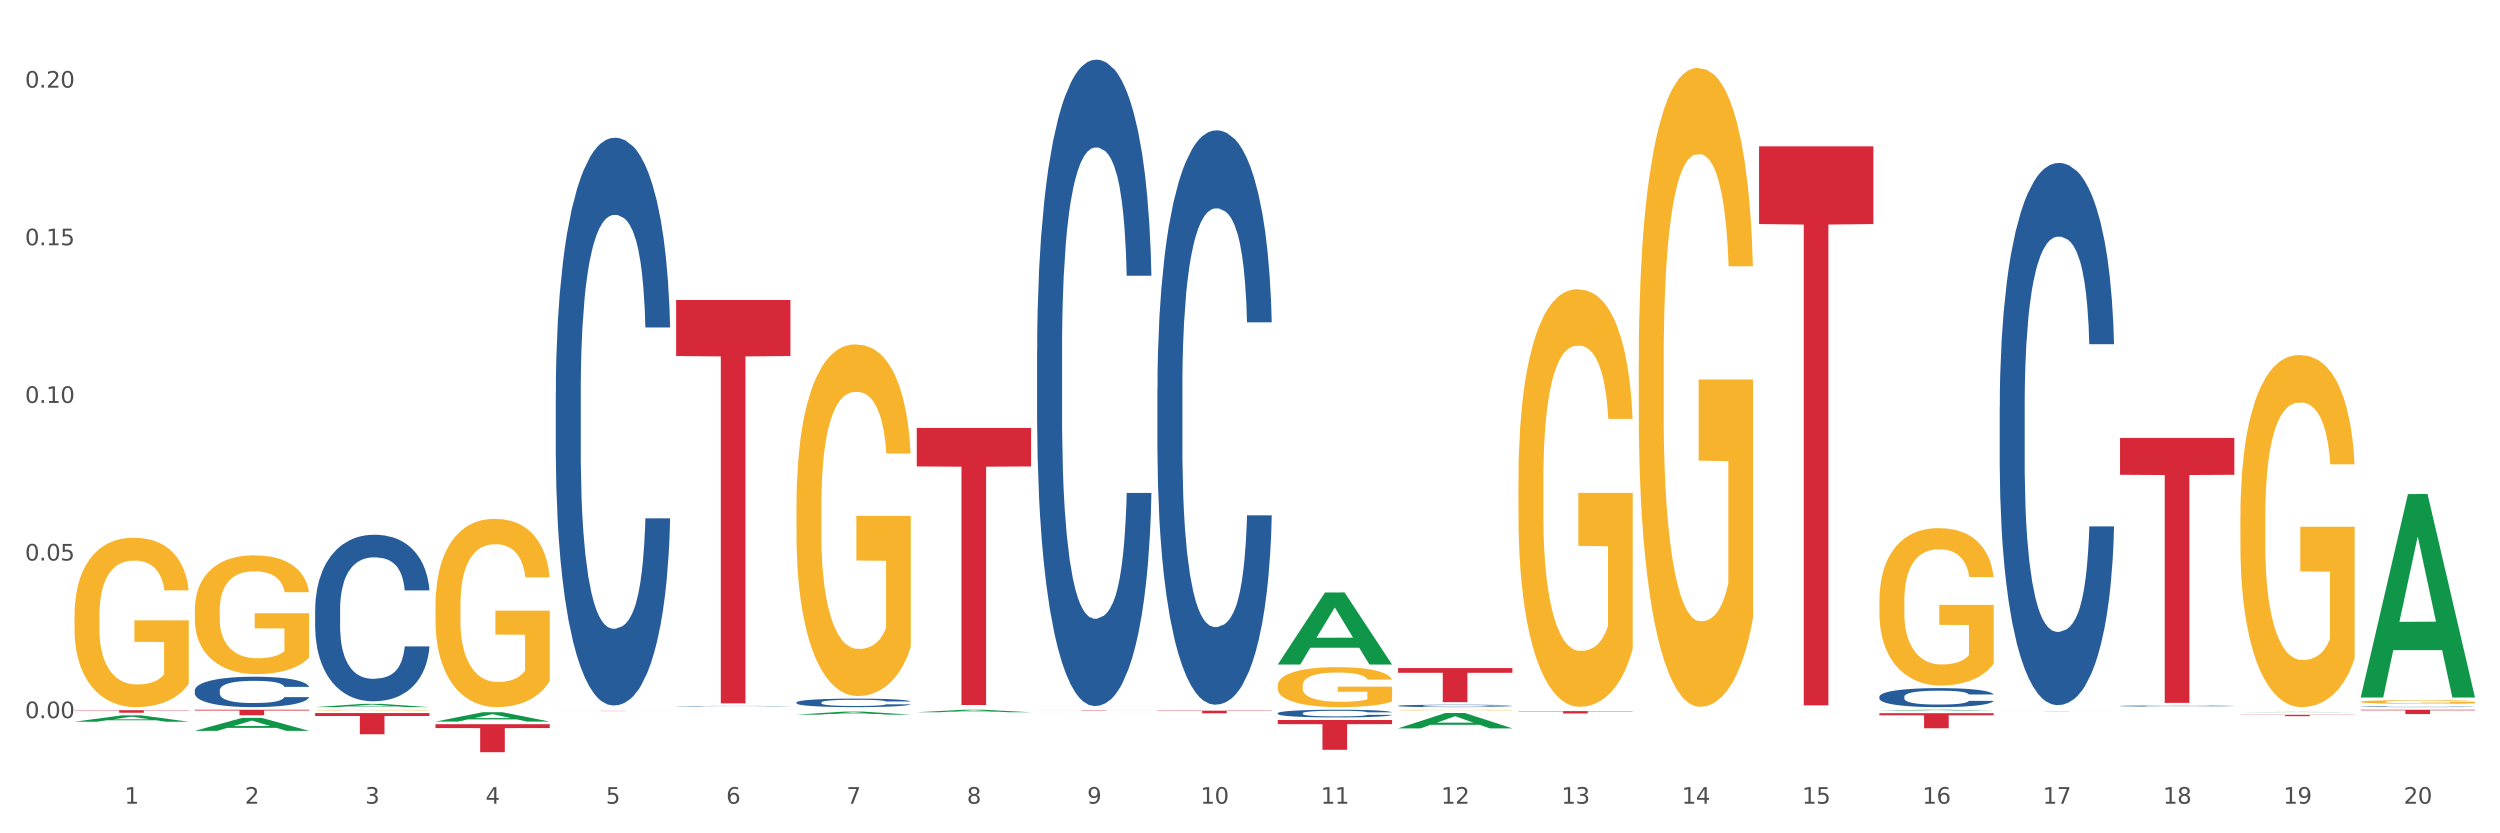 <?xml version="1.0" encoding="utf-8" standalone="no"?>
<!DOCTYPE svg PUBLIC "-//W3C//DTD SVG 1.1//EN"
  "http://www.w3.org/Graphics/SVG/1.1/DTD/svg11.dtd">
<svg xmlns:xlink="http://www.w3.org/1999/xlink" width="1080pt" height="360pt" viewBox="0 0 1080 360" xmlns="http://www.w3.org/2000/svg" version="1.1">
 <rect x="0" y="0" width="1080" height="360" fill="#333333" stroke="none"/>
 <defs>
  <style type="text/css">*{stroke-linejoin: round; stroke-linecap: butt}</style>
 </defs>
 <g id="figure_1">
  <g id="patch_1">
   <path d="M 0 360 
L 1080 360 
L 1080 0 
L 0 0 
z
" style="fill: #ffffff; stroke: #ffffff; stroke-linejoin: miter"/>
  </g>
  <g id="axes_1">
   <g id="matplotlib.axis_1">
    <g id="xtick_1">
     <g id="text_1">
      <!-- 1 -->
      <g style="fill: #4d4d4d" transform="translate(53.812 347.204) scale(0.096 -0.096)">
       <defs>
        <path id="DejaVuSans-31" d="M 794 531 
L 1825 531 
L 1825 4091 
L 703 3866 
L 703 4441 
L 1819 4666 
L 2450 4666 
L 2450 531 
L 3481 531 
L 3481 0 
L 794 0 
L 794 531 
z
" transform="scale(0.016)"/>
       </defs>
       <use xlink:href="#DejaVuSans-31"/>
      </g>
     </g>
    </g>
    <g id="xtick_2">
     <g id="text_2">
      <!-- 2 -->
      <g style="fill: #4d4d4d" transform="translate(105.793 347.204) scale(0.096 -0.096)">
       <defs>
        <path id="DejaVuSans-32" d="M 1228 531 
L 3431 531 
L 3431 0 
L 469 0 
L 469 531 
Q 828 903 1448 1529 
Q 2069 2156 2228 2338 
Q 2531 2678 2651 2914 
Q 2772 3150 2772 3378 
Q 2772 3750 2511 3984 
Q 2250 4219 1831 4219 
Q 1534 4219 1204 4116 
Q 875 4013 500 3803 
L 500 4441 
Q 881 4594 1212 4672 
Q 1544 4750 1819 4750 
Q 2544 4750 2975 4387 
Q 3406 4025 3406 3419 
Q 3406 3131 3298 2873 
Q 3191 2616 2906 2266 
Q 2828 2175 2409 1742 
Q 1991 1309 1228 531 
z
" transform="scale(0.016)"/>
       </defs>
       <use xlink:href="#DejaVuSans-32"/>
      </g>
     </g>
    </g>
    <g id="xtick_3">
     <g id="text_3">
      <!-- 3 -->
      <g style="fill: #4d4d4d" transform="translate(157.774 347.204) scale(0.096 -0.096)">
       <defs>
        <path id="DejaVuSans-33" d="M 2597 2516 
Q 3050 2419 3304 2112 
Q 3559 1806 3559 1356 
Q 3559 666 3084 287 
Q 2609 -91 1734 -91 
Q 1441 -91 1130 -33 
Q 819 25 488 141 
L 488 750 
Q 750 597 1062 519 
Q 1375 441 1716 441 
Q 2309 441 2620 675 
Q 2931 909 2931 1356 
Q 2931 1769 2642 2001 
Q 2353 2234 1838 2234 
L 1294 2234 
L 1294 2753 
L 1863 2753 
Q 2328 2753 2575 2939 
Q 2822 3125 2822 3475 
Q 2822 3834 2567 4026 
Q 2313 4219 1838 4219 
Q 1578 4219 1281 4162 
Q 984 4106 628 3988 
L 628 4550 
Q 988 4650 1302 4700 
Q 1616 4750 1894 4750 
Q 2613 4750 3031 4423 
Q 3450 4097 3450 3541 
Q 3450 3153 3228 2886 
Q 3006 2619 2597 2516 
z
" transform="scale(0.016)"/>
       </defs>
       <use xlink:href="#DejaVuSans-33"/>
      </g>
     </g>
    </g>
    <g id="xtick_4">
     <g id="text_4">
      <!-- 4 -->
      <g style="fill: #4d4d4d" transform="translate(209.756 347.204) scale(0.096 -0.096)">
       <defs>
        <path id="DejaVuSans-34" d="M 2419 4116 
L 825 1625 
L 2419 1625 
L 2419 4116 
z
M 2253 4666 
L 3047 4666 
L 3047 1625 
L 3713 1625 
L 3713 1100 
L 3047 1100 
L 3047 0 
L 2419 0 
L 2419 1100 
L 313 1100 
L 313 1709 
L 2253 4666 
z
" transform="scale(0.016)"/>
       </defs>
       <use xlink:href="#DejaVuSans-34"/>
      </g>
     </g>
    </g>
    <g id="xtick_5">
     <g id="text_5">
      <!-- 5 -->
      <g style="fill: #4d4d4d" transform="translate(261.737 347.204) scale(0.096 -0.096)">
       <defs>
        <path id="DejaVuSans-35" d="M 691 4666 
L 3169 4666 
L 3169 4134 
L 1269 4134 
L 1269 2991 
Q 1406 3038 1543 3061 
Q 1681 3084 1819 3084 
Q 2600 3084 3056 2656 
Q 3513 2228 3513 1497 
Q 3513 744 3044 326 
Q 2575 -91 1722 -91 
Q 1428 -91 1123 -41 
Q 819 9 494 109 
L 494 744 
Q 775 591 1075 516 
Q 1375 441 1709 441 
Q 2250 441 2565 725 
Q 2881 1009 2881 1497 
Q 2881 1984 2565 2268 
Q 2250 2553 1709 2553 
Q 1456 2553 1204 2497 
Q 953 2441 691 2322 
L 691 4666 
z
" transform="scale(0.016)"/>
       </defs>
       <use xlink:href="#DejaVuSans-35"/>
      </g>
     </g>
    </g>
    <g id="xtick_6">
     <g id="text_6">
      <!-- 6 -->
      <g style="fill: #4d4d4d" transform="translate(313.718 347.204) scale(0.096 -0.096)">
       <defs>
        <path id="DejaVuSans-36" d="M 2113 2584 
Q 1688 2584 1439 2293 
Q 1191 2003 1191 1497 
Q 1191 994 1439 701 
Q 1688 409 2113 409 
Q 2538 409 2786 701 
Q 3034 994 3034 1497 
Q 3034 2003 2786 2293 
Q 2538 2584 2113 2584 
z
M 3366 4563 
L 3366 3988 
Q 3128 4100 2886 4159 
Q 2644 4219 2406 4219 
Q 1781 4219 1451 3797 
Q 1122 3375 1075 2522 
Q 1259 2794 1537 2939 
Q 1816 3084 2150 3084 
Q 2853 3084 3261 2657 
Q 3669 2231 3669 1497 
Q 3669 778 3244 343 
Q 2819 -91 2113 -91 
Q 1303 -91 875 529 
Q 447 1150 447 2328 
Q 447 3434 972 4092 
Q 1497 4750 2381 4750 
Q 2619 4750 2861 4703 
Q 3103 4656 3366 4563 
z
" transform="scale(0.016)"/>
       </defs>
       <use xlink:href="#DejaVuSans-36"/>
      </g>
     </g>
    </g>
    <g id="xtick_7">
     <g id="text_7">
      <!-- 7 -->
      <g style="fill: #4d4d4d" transform="translate(365.699 347.204) scale(0.096 -0.096)">
       <defs>
        <path id="DejaVuSans-37" d="M 525 4666 
L 3525 4666 
L 3525 4397 
L 1831 0 
L 1172 0 
L 2766 4134 
L 525 4134 
L 525 4666 
z
" transform="scale(0.016)"/>
       </defs>
       <use xlink:href="#DejaVuSans-37"/>
      </g>
     </g>
    </g>
    <g id="xtick_8">
     <g id="text_8">
      <!-- 8 -->
      <g style="fill: #4d4d4d" transform="translate(417.68 347.204) scale(0.096 -0.096)">
       <defs>
        <path id="DejaVuSans-38" d="M 2034 2216 
Q 1584 2216 1326 1975 
Q 1069 1734 1069 1313 
Q 1069 891 1326 650 
Q 1584 409 2034 409 
Q 2484 409 2743 651 
Q 3003 894 3003 1313 
Q 3003 1734 2745 1975 
Q 2488 2216 2034 2216 
z
M 1403 2484 
Q 997 2584 770 2862 
Q 544 3141 544 3541 
Q 544 4100 942 4425 
Q 1341 4750 2034 4750 
Q 2731 4750 3128 4425 
Q 3525 4100 3525 3541 
Q 3525 3141 3298 2862 
Q 3072 2584 2669 2484 
Q 3125 2378 3379 2068 
Q 3634 1759 3634 1313 
Q 3634 634 3220 271 
Q 2806 -91 2034 -91 
Q 1263 -91 848 271 
Q 434 634 434 1313 
Q 434 1759 690 2068 
Q 947 2378 1403 2484 
z
M 1172 3481 
Q 1172 3119 1398 2916 
Q 1625 2713 2034 2713 
Q 2441 2713 2670 2916 
Q 2900 3119 2900 3481 
Q 2900 3844 2670 4047 
Q 2441 4250 2034 4250 
Q 1625 4250 1398 4047 
Q 1172 3844 1172 3481 
z
" transform="scale(0.016)"/>
       </defs>
       <use xlink:href="#DejaVuSans-38"/>
      </g>
     </g>
    </g>
    <g id="xtick_9">
     <g id="text_9">
      <!-- 9 -->
      <g style="fill: #4d4d4d" transform="translate(469.662 347.204) scale(0.096 -0.096)">
       <defs>
        <path id="DejaVuSans-39" d="M 703 97 
L 703 672 
Q 941 559 1184 500 
Q 1428 441 1663 441 
Q 2288 441 2617 861 
Q 2947 1281 2994 2138 
Q 2813 1869 2534 1725 
Q 2256 1581 1919 1581 
Q 1219 1581 811 2004 
Q 403 2428 403 3163 
Q 403 3881 828 4315 
Q 1253 4750 1959 4750 
Q 2769 4750 3195 4129 
Q 3622 3509 3622 2328 
Q 3622 1225 3098 567 
Q 2575 -91 1691 -91 
Q 1453 -91 1209 -44 
Q 966 3 703 97 
z
M 1959 2075 
Q 2384 2075 2632 2365 
Q 2881 2656 2881 3163 
Q 2881 3666 2632 3958 
Q 2384 4250 1959 4250 
Q 1534 4250 1286 3958 
Q 1038 3666 1038 3163 
Q 1038 2656 1286 2365 
Q 1534 2075 1959 2075 
z
" transform="scale(0.016)"/>
       </defs>
       <use xlink:href="#DejaVuSans-39"/>
      </g>
     </g>
    </g>
    <g id="xtick_10">
     <g id="text_10">
      <!-- 10 -->
      <g style="fill: #4d4d4d" transform="translate(518.589 347.204) scale(0.096 -0.096)">
       <defs>
        <path id="DejaVuSans-30" d="M 2034 4250 
Q 1547 4250 1301 3770 
Q 1056 3291 1056 2328 
Q 1056 1369 1301 889 
Q 1547 409 2034 409 
Q 2525 409 2770 889 
Q 3016 1369 3016 2328 
Q 3016 3291 2770 3770 
Q 2525 4250 2034 4250 
z
M 2034 4750 
Q 2819 4750 3233 4129 
Q 3647 3509 3647 2328 
Q 3647 1150 3233 529 
Q 2819 -91 2034 -91 
Q 1250 -91 836 529 
Q 422 1150 422 2328 
Q 422 3509 836 4129 
Q 1250 4750 2034 4750 
z
" transform="scale(0.016)"/>
       </defs>
       <use xlink:href="#DejaVuSans-31"/>
       <use xlink:href="#DejaVuSans-30" transform="translate(63.623 0)"/>
      </g>
     </g>
    </g>
    <g id="xtick_11">
     <g id="text_11">
      <!-- 11 -->
      <g style="fill: #4d4d4d" transform="translate(570.57 347.204) scale(0.096 -0.096)">
       <use xlink:href="#DejaVuSans-31"/>
       <use xlink:href="#DejaVuSans-31" transform="translate(63.623 0)"/>
      </g>
     </g>
    </g>
    <g id="xtick_12">
     <g id="text_12">
      <!-- 12 -->
      <g style="fill: #4d4d4d" transform="translate(622.551 347.204) scale(0.096 -0.096)">
       <use xlink:href="#DejaVuSans-31"/>
       <use xlink:href="#DejaVuSans-32" transform="translate(63.623 0)"/>
      </g>
     </g>
    </g>
    <g id="xtick_13">
     <g id="text_13">
      <!-- 13 -->
      <g style="fill: #4d4d4d" transform="translate(674.533 347.204) scale(0.096 -0.096)">
       <use xlink:href="#DejaVuSans-31"/>
       <use xlink:href="#DejaVuSans-33" transform="translate(63.623 0)"/>
      </g>
     </g>
    </g>
    <g id="xtick_14">
     <g id="text_14">
      <!-- 14 -->
      <g style="fill: #4d4d4d" transform="translate(726.514 347.204) scale(0.096 -0.096)">
       <use xlink:href="#DejaVuSans-31"/>
       <use xlink:href="#DejaVuSans-34" transform="translate(63.623 0)"/>
      </g>
     </g>
    </g>
    <g id="xtick_15">
     <g id="text_15">
      <!-- 15 -->
      <g style="fill: #4d4d4d" transform="translate(778.495 347.204) scale(0.096 -0.096)">
       <use xlink:href="#DejaVuSans-31"/>
       <use xlink:href="#DejaVuSans-35" transform="translate(63.623 0)"/>
      </g>
     </g>
    </g>
    <g id="xtick_16">
     <g id="text_16">
      <!-- 16 -->
      <g style="fill: #4d4d4d" transform="translate(830.476 347.204) scale(0.096 -0.096)">
       <use xlink:href="#DejaVuSans-31"/>
       <use xlink:href="#DejaVuSans-36" transform="translate(63.623 0)"/>
      </g>
     </g>
    </g>
    <g id="xtick_17">
     <g id="text_17">
      <!-- 17 -->
      <g style="fill: #4d4d4d" transform="translate(882.457 347.204) scale(0.096 -0.096)">
       <use xlink:href="#DejaVuSans-31"/>
       <use xlink:href="#DejaVuSans-37" transform="translate(63.623 0)"/>
      </g>
     </g>
    </g>
    <g id="xtick_18">
     <g id="text_18">
      <!-- 18 -->
      <g style="fill: #4d4d4d" transform="translate(934.439 347.204) scale(0.096 -0.096)">
       <use xlink:href="#DejaVuSans-31"/>
       <use xlink:href="#DejaVuSans-38" transform="translate(63.623 0)"/>
      </g>
     </g>
    </g>
    <g id="xtick_19">
     <g id="text_19">
      <!-- 19 -->
      <g style="fill: #4d4d4d" transform="translate(986.42 347.204) scale(0.096 -0.096)">
       <use xlink:href="#DejaVuSans-31"/>
       <use xlink:href="#DejaVuSans-39" transform="translate(63.623 0)"/>
      </g>
     </g>
    </g>
    <g id="xtick_20">
     <g id="text_20">
      <!-- 20 -->
      <g style="fill: #4d4d4d" transform="translate(1038.401 347.204) scale(0.096 -0.096)">
       <use xlink:href="#DejaVuSans-32"/>
       <use xlink:href="#DejaVuSans-30" transform="translate(63.623 0)"/>
      </g>
     </g>
    </g>
    <g id="xtick_21"/>
    <g id="xtick_22"/>
    <g id="xtick_23"/>
    <g id="xtick_24"/>
    <g id="xtick_25"/>
    <g id="xtick_26"/>
    <g id="xtick_27"/>
    <g id="xtick_28"/>
    <g id="xtick_29"/>
    <g id="xtick_30"/>
    <g id="xtick_31"/>
    <g id="xtick_32"/>
    <g id="xtick_33"/>
    <g id="xtick_34"/>
    <g id="xtick_35"/>
    <g id="xtick_36"/>
    <g id="xtick_37"/>
    <g id="xtick_38"/>
    <g id="xtick_39"/>
   </g>
   <g id="matplotlib.axis_2">
    <g id="ytick_1">
     <g id="text_21">
      <!-- 0.00 -->
      <g style="fill: #4d4d4d" transform="translate(10.8 310.251) scale(0.096 -0.096)">
       <defs>
        <path id="DejaVuSans-2e" d="M 684 794 
L 1344 794 
L 1344 0 
L 684 0 
L 684 794 
z
" transform="scale(0.016)"/>
       </defs>
       <use xlink:href="#DejaVuSans-30"/>
       <use xlink:href="#DejaVuSans-2e" transform="translate(63.623 0)"/>
       <use xlink:href="#DejaVuSans-30" transform="translate(95.41 0)"/>
       <use xlink:href="#DejaVuSans-30" transform="translate(159.033 0)"/>
      </g>
     </g>
    </g>
    <g id="ytick_2">
     <g id="text_22">
      <!-- 0.05 -->
      <g style="fill: #4d4d4d" transform="translate(10.8 242.154) scale(0.096 -0.096)">
       <use xlink:href="#DejaVuSans-30"/>
       <use xlink:href="#DejaVuSans-2e" transform="translate(63.623 0)"/>
       <use xlink:href="#DejaVuSans-30" transform="translate(95.41 0)"/>
       <use xlink:href="#DejaVuSans-35" transform="translate(159.033 0)"/>
      </g>
     </g>
    </g>
    <g id="ytick_3">
     <g id="text_23">
      <!-- 0.10 -->
      <g style="fill: #4d4d4d" transform="translate(10.8 174.058) scale(0.096 -0.096)">
       <use xlink:href="#DejaVuSans-30"/>
       <use xlink:href="#DejaVuSans-2e" transform="translate(63.623 0)"/>
       <use xlink:href="#DejaVuSans-31" transform="translate(95.41 0)"/>
       <use xlink:href="#DejaVuSans-30" transform="translate(159.033 0)"/>
      </g>
     </g>
    </g>
    <g id="ytick_4">
     <g id="text_24">
      <!-- 0.15 -->
      <g style="fill: #4d4d4d" transform="translate(10.8 105.961) scale(0.096 -0.096)">
       <use xlink:href="#DejaVuSans-30"/>
       <use xlink:href="#DejaVuSans-2e" transform="translate(63.623 0)"/>
       <use xlink:href="#DejaVuSans-31" transform="translate(95.41 0)"/>
       <use xlink:href="#DejaVuSans-35" transform="translate(159.033 0)"/>
      </g>
     </g>
    </g>
    <g id="ytick_5">
     <g id="text_25">
      <!-- 0.20 -->
      <g style="fill: #4d4d4d" transform="translate(10.8 37.865) scale(0.096 -0.096)">
       <use xlink:href="#DejaVuSans-30"/>
       <use xlink:href="#DejaVuSans-2e" transform="translate(63.623 0)"/>
       <use xlink:href="#DejaVuSans-32" transform="translate(95.41 0)"/>
       <use xlink:href="#DejaVuSans-30" transform="translate(159.033 0)"/>
      </g>
     </g>
    </g>
    <g id="ytick_6"/>
    <g id="ytick_7"/>
    <g id="ytick_8"/>
    <g id="ytick_9"/>
   </g>
   <g id="PolyCollection_1">
    <path d="M 32.175 311.777 
L 32.226 311.774 
L 52.59 309.035 
L 61.041 309.032 
L 81.557 311.782 
L 71.783 311.782 
L 67.353 311.142 
L 46.328 311.142 
L 46.175 311.152 
L 41.899 311.782 
L 32.175 311.782 
L 32.175 311.777 
L 48.975 310.76 
L 64.706 310.757 
L 56.917 309.618 
L 56.815 309.613 
L 56.713 309.621 
L 48.924 310.757 
L 48.975 310.76 
L 32.175 311.777 
z
" clip-path="url(#p400e15f641)" style="fill: #109648"/>
    <path d="M 84.156 306.603 
L 133.538 306.603 
L 133.538 306.936 
L 114.113 306.938 
L 114.113 308.995 
L 103.464 308.995 
L 103.464 306.938 
L 84.156 306.936 
L 84.156 306.606 
L 84.156 306.603 
z
" clip-path="url(#p400e15f641)" style="fill: #d62839"/>
    <path d="M 136.137 308.036 
L 185.52 308.036 
L 185.52 309.312 
L 166.094 309.321 
L 166.094 317.217 
L 155.446 317.217 
L 155.446 309.321 
L 136.137 309.312 
L 136.137 308.045 
L 136.137 308.036 
z
" clip-path="url(#p400e15f641)" style="fill: #d62839"/>
    <path d="M 188.119 312.848 
L 237.501 312.848 
L 237.501 314.529 
L 218.076 314.541 
L 218.076 324.95 
L 207.427 324.95 
L 207.427 314.541 
L 188.119 314.529 
L 188.119 312.859 
L 188.119 312.848 
z
" clip-path="url(#p400e15f641)" style="fill: #d62839"/>
    <path d="M 240.1 307.106 
L 289.482 307.106 
L 289.482 307.118 
L 270.057 307.118 
L 270.057 307.19 
L 259.408 307.19 
L 259.408 307.118 
L 240.1 307.118 
L 240.1 307.106 
L 240.1 307.106 
z
" clip-path="url(#p400e15f641)" style="fill: #d62839"/>
    <path d="M 292.081 129.591 
L 341.463 129.591 
L 341.463 153.807 
L 322.038 153.971 
L 322.038 303.846 
L 311.389 303.846 
L 311.389 153.971 
L 292.081 153.807 
L 292.081 129.755 
L 292.081 129.591 
z
" clip-path="url(#p400e15f641)" style="fill: #d62839"/>
    <path d="M 396.043 184.867 
L 445.426 184.867 
L 445.426 201.501 
L 426 201.613 
L 426 304.562 
L 415.352 304.562 
L 415.352 201.613 
L 396.043 201.501 
L 396.043 184.979 
L 396.043 184.867 
z
" clip-path="url(#p400e15f641)" style="fill: #d62839"/>
    <path d="M 448.025 306.983 
L 497.407 306.983 
L 497.407 307.005 
L 477.982 307.005 
L 477.982 307.143 
L 467.333 307.143 
L 467.333 307.005 
L 448.025 307.005 
L 448.025 306.983 
L 448.025 306.983 
z
" clip-path="url(#p400e15f641)" style="fill: #d62839"/>
    <path d="M 500.006 306.997 
L 549.388 306.997 
L 549.388 307.156 
L 529.963 307.157 
L 529.963 308.14 
L 519.314 308.14 
L 519.314 307.157 
L 500.006 307.156 
L 500.006 306.998 
L 500.006 306.997 
z
" clip-path="url(#p400e15f641)" style="fill: #d62839"/>
    <path d="M 551.987 311.048 
L 601.369 311.048 
L 601.369 312.837 
L 581.944 312.849 
L 581.944 323.922 
L 571.295 323.922 
L 571.295 312.849 
L 551.987 312.837 
L 551.987 311.06 
L 551.987 311.048 
z
" clip-path="url(#p400e15f641)" style="fill: #d62839"/>
    <path d="M 603.968 288.593 
L 653.35 288.593 
L 653.35 290.638 
L 633.925 290.652 
L 633.925 303.311 
L 623.276 303.311 
L 623.276 290.652 
L 603.968 290.638 
L 603.968 288.607 
L 603.968 288.593 
z
" clip-path="url(#p400e15f641)" style="fill: #d62839"/>
    <path d="M 655.949 307.196 
L 705.332 307.196 
L 705.332 307.339 
L 685.906 307.34 
L 685.906 308.227 
L 675.258 308.227 
L 675.258 307.34 
L 655.949 307.339 
L 655.949 307.197 
L 655.949 307.196 
z
" clip-path="url(#p400e15f641)" style="fill: #d62839"/>
    <path d="M 759.912 63.224 
L 809.294 63.224 
L 809.294 96.783 
L 789.869 97.01 
L 789.869 304.716 
L 779.22 304.716 
L 779.22 97.01 
L 759.912 96.783 
L 759.912 63.45 
L 759.912 63.224 
z
" clip-path="url(#p400e15f641)" style="fill: #d62839"/>
    <path d="M 811.893 308.093 
L 861.275 308.093 
L 861.275 308.998 
L 841.85 309.004 
L 841.85 314.605 
L 831.201 314.605 
L 831.201 309.004 
L 811.893 308.998 
L 811.893 308.1 
L 811.893 308.093 
z
" clip-path="url(#p400e15f641)" style="fill: #d62839"/>
    <path d="M 863.874 307.484 
L 913.256 307.484 
L 913.256 307.492 
L 893.831 307.492 
L 893.831 307.546 
L 883.182 307.546 
L 883.182 307.492 
L 863.874 307.492 
L 863.874 307.484 
L 863.874 307.484 
z
" clip-path="url(#p400e15f641)" style="fill: #d62839"/>
    <path d="M 915.855 189.201 
L 965.238 189.201 
L 965.238 205.106 
L 945.812 205.213 
L 945.812 303.651 
L 935.164 303.651 
L 935.164 205.213 
L 915.855 205.106 
L 915.855 189.308 
L 915.855 189.201 
z
" clip-path="url(#p400e15f641)" style="fill: #d62839"/>
    <path d="M 967.837 308.79 
L 1017.219 308.79 
L 1017.219 308.874 
L 997.794 308.874 
L 997.794 309.39 
L 987.145 309.39 
L 987.145 308.874 
L 967.837 308.874 
L 967.837 308.791 
L 967.837 308.79 
z
" clip-path="url(#p400e15f641)" style="fill: #d62839"/>
    <path d="M 136.137 263.334 
L 136.196 263.269 
L 136.196 261.429 
L 136.371 258.932 
L 137.013 254.333 
L 137.83 250.851 
L 139.231 246.777 
L 139.99 245.069 
L 140.982 243.164 
L 143.025 240.076 
L 145.36 237.448 
L 146.994 236.002 
L 148.22 235.082 
L 150.964 233.44 
L 152.54 232.717 
L 154.174 232.126 
L 155.575 231.732 
L 157.91 231.272 
L 159.778 231.075 
L 161.938 231.009 
L 163.747 231.075 
L 166.14 231.337 
L 169.643 232.126 
L 170.985 232.586 
L 172.795 233.374 
L 174.662 234.425 
L 176.18 235.477 
L 177.931 236.988 
L 179.741 238.959 
L 181.492 241.455 
L 182.718 243.755 
L 183.71 246.186 
L 184.586 249.143 
L 185.228 252.362 
L 185.52 255.056 
L 174.838 255.056 
L 174.546 252.625 
L 173.962 249.997 
L 173.378 248.223 
L 172.736 246.777 
L 171.744 245.135 
L 170.868 244.084 
L 169.409 242.835 
L 168.067 242.047 
L 166.957 241.587 
L 165.615 241.193 
L 162.755 240.798 
L 160.712 240.798 
L 159.428 240.93 
L 157.852 241.258 
L 156.509 241.718 
L 154.933 242.507 
L 153.707 243.361 
L 152.481 244.478 
L 151.781 245.266 
L 150.73 246.712 
L 150.03 247.894 
L 149.096 249.931 
L 148.57 251.377 
L 147.637 255.122 
L 147.228 257.881 
L 147.053 259.786 
L 146.936 261.889 
L 146.936 272.138 
L 147.286 276.738 
L 147.578 278.709 
L 148.045 280.943 
L 148.921 283.833 
L 150.205 286.659 
L 151.547 288.695 
L 152.656 289.944 
L 153.707 290.864 
L 154.758 291.586 
L 156.042 292.243 
L 157.093 292.638 
L 158.669 293.032 
L 160.537 293.229 
L 161.996 293.229 
L 164.973 292.9 
L 166.315 292.572 
L 167.6 292.112 
L 169 291.389 
L 170.11 290.601 
L 170.752 290.009 
L 171.802 288.761 
L 172.619 287.447 
L 173.32 285.936 
L 173.787 284.622 
L 174.312 282.651 
L 174.721 280.417 
L 174.838 279.234 
L 185.52 279.234 
L 185.286 281.6 
L 184.877 283.899 
L 184.06 286.987 
L 183.418 288.761 
L 182.426 290.929 
L 181.375 292.769 
L 179.916 294.806 
L 178.573 296.317 
L 177.172 297.631 
L 175.655 298.814 
L 172.911 300.456 
L 171.919 300.916 
L 169.818 301.704 
L 168.183 302.164 
L 165.79 302.624 
L 163.338 302.887 
L 160.77 302.953 
L 158.494 302.821 
L 155.984 302.427 
L 154.408 302.033 
L 152.656 301.442 
L 150.613 300.522 
L 148.687 299.405 
L 146.878 298.091 
L 145.185 296.58 
L 143.609 294.871 
L 141.566 292.046 
L 140.048 289.287 
L 138.939 286.724 
L 138.18 284.556 
L 137.422 281.797 
L 137.013 279.891 
L 136.371 275.292 
L 136.137 271.021 
L 136.137 263.334 
z
" clip-path="url(#p400e15f641)" style="fill: #255c99"/>
    <path d="M 32.175 266.121 
L 32.233 266.054 
L 32.233 263.648 
L 32.35 261.577 
L 32.933 256.565 
L 33.807 252.422 
L 34.449 250.217 
L 35.09 248.413 
L 35.848 246.608 
L 36.781 244.737 
L 38.472 241.997 
L 39.521 240.594 
L 40.804 239.124 
L 43.136 236.986 
L 44.827 235.783 
L 46.576 234.78 
L 49.433 233.578 
L 51.298 233.043 
L 53.28 232.642 
L 55.671 232.375 
L 57.478 232.308 
L 61.443 232.508 
L 64.824 233.11 
L 66.457 233.578 
L 68.556 234.38 
L 69.663 234.914 
L 71.471 235.983 
L 73.337 237.387 
L 74.619 238.589 
L 76.543 240.861 
L 78.001 243.133 
L 79.342 245.94 
L 80.041 247.878 
L 80.566 249.682 
L 81.032 251.754 
L 81.499 255.028 
L 71.004 255.028 
L 70.596 252.689 
L 69.955 250.484 
L 69.022 248.346 
L 68.206 247.009 
L 66.807 245.339 
L 65.524 244.269 
L 64.183 243.468 
L 62.551 242.799 
L 61.268 242.465 
L 59.461 242.198 
L 55.904 242.265 
L 53.514 242.799 
L 51.881 243.468 
L 50.832 244.069 
L 49.899 244.737 
L 48.849 245.673 
L 47.625 247.076 
L 46.751 248.346 
L 45.876 249.949 
L 45.176 251.553 
L 44.535 253.424 
L 44.01 255.429 
L 43.602 257.501 
L 43.252 260.04 
L 42.961 264.25 
L 42.961 273.405 
L 43.078 275.476 
L 43.369 278.216 
L 43.719 280.287 
L 44.302 282.76 
L 44.827 284.431 
L 45.818 286.836 
L 46.926 288.841 
L 47.8 290.111 
L 48.675 291.18 
L 50.19 292.65 
L 51.881 293.853 
L 53.339 294.588 
L 55.321 295.256 
L 56.662 295.523 
L 57.828 295.657 
L 60.685 295.657 
L 62.725 295.456 
L 64.999 294.989 
L 66.748 294.387 
L 68.206 293.652 
L 69.838 292.449 
L 70.888 291.313 
L 70.888 277.347 
L 58.061 277.28 
L 58.061 267.992 
L 81.557 267.992 
L 81.557 295.256 
L 80.566 296.659 
L 79.458 297.929 
L 78.292 299.065 
L 76.543 300.468 
L 74.444 301.805 
L 72.579 302.74 
L 70.596 303.542 
L 68.264 304.277 
L 65.232 304.945 
L 63.367 305.213 
L 61.035 305.413 
L 58.294 305.48 
L 55.904 305.346 
L 53.572 305.012 
L 51.123 304.411 
L 48.733 303.542 
L 46.926 302.673 
L 45.118 301.604 
L 43.194 300.201 
L 41.678 298.865 
L 40.512 297.662 
L 39.23 296.125 
L 37.83 294.12 
L 36.781 292.316 
L 35.848 290.445 
L 34.857 288.039 
L 34.157 285.968 
L 33.458 283.361 
L 33.05 281.423 
L 32.583 278.416 
L 32.233 274.207 
L 32.175 266.121 
z
" clip-path="url(#p400e15f641)" style="fill: #f7b32b"/>
    <path d="M 1019.818 305.309 
L 1019.876 305.309 
L 1019.876 305.301 
L 1020.051 305.29 
L 1020.693 305.27 
L 1021.511 305.255 
L 1022.912 305.237 
L 1023.67 305.23 
L 1024.663 305.222 
L 1026.706 305.209 
L 1029.041 305.197 
L 1030.675 305.191 
L 1031.901 305.187 
L 1034.644 305.18 
L 1036.22 305.177 
L 1037.855 305.174 
L 1039.256 305.172 
L 1041.59 305.17 
L 1043.458 305.17 
L 1045.618 305.169 
L 1047.427 305.17 
L 1049.821 305.171 
L 1053.323 305.174 
L 1054.666 305.176 
L 1056.475 305.18 
L 1058.343 305.184 
L 1059.861 305.189 
L 1061.612 305.195 
L 1063.421 305.204 
L 1065.172 305.214 
L 1066.398 305.224 
L 1067.39 305.235 
L 1068.266 305.248 
L 1068.908 305.262 
L 1069.2 305.273 
L 1058.518 305.273 
L 1058.226 305.263 
L 1057.642 305.251 
L 1057.059 305.244 
L 1056.417 305.237 
L 1055.424 305.23 
L 1054.549 305.226 
L 1053.09 305.22 
L 1051.747 305.217 
L 1050.638 305.215 
L 1049.295 305.213 
L 1046.435 305.212 
L 1044.392 305.212 
L 1043.108 305.212 
L 1041.532 305.214 
L 1040.189 305.216 
L 1038.613 305.219 
L 1037.388 305.223 
L 1036.162 305.228 
L 1035.461 305.231 
L 1034.411 305.237 
L 1033.71 305.242 
L 1032.776 305.251 
L 1032.251 305.257 
L 1031.317 305.273 
L 1030.908 305.285 
L 1030.733 305.294 
L 1030.617 305.303 
L 1030.617 305.347 
L 1030.967 305.367 
L 1031.259 305.375 
L 1031.726 305.385 
L 1032.601 305.397 
L 1033.885 305.41 
L 1035.228 305.418 
L 1036.337 305.424 
L 1037.388 305.428 
L 1038.438 305.431 
L 1039.722 305.434 
L 1040.773 305.436 
L 1042.349 305.437 
L 1044.217 305.438 
L 1045.676 305.438 
L 1048.653 305.437 
L 1049.996 305.435 
L 1051.28 305.433 
L 1052.681 305.43 
L 1053.79 305.427 
L 1054.432 305.424 
L 1055.483 305.419 
L 1056.3 305.413 
L 1057 305.407 
L 1057.467 305.401 
L 1057.993 305.392 
L 1058.401 305.383 
L 1058.518 305.378 
L 1069.2 305.378 
L 1068.967 305.388 
L 1068.558 305.398 
L 1067.741 305.411 
L 1067.099 305.419 
L 1066.106 305.428 
L 1065.056 305.436 
L 1063.596 305.445 
L 1062.254 305.451 
L 1060.853 305.457 
L 1059.335 305.462 
L 1056.592 305.469 
L 1055.599 305.471 
L 1053.498 305.475 
L 1051.864 305.477 
L 1049.47 305.479 
L 1047.019 305.48 
L 1044.451 305.48 
L 1042.174 305.479 
L 1039.664 305.478 
L 1038.088 305.476 
L 1036.337 305.474 
L 1034.294 305.47 
L 1032.368 305.465 
L 1030.558 305.459 
L 1028.865 305.453 
L 1027.289 305.445 
L 1025.246 305.433 
L 1023.729 305.421 
L 1022.62 305.41 
L 1021.861 305.401 
L 1021.102 305.389 
L 1020.693 305.38 
L 1020.051 305.361 
L 1019.818 305.342 
L 1019.818 305.309 
z
" clip-path="url(#p400e15f641)" style="fill: #255c99"/>
    <path d="M 915.855 304.978 
L 915.914 304.977 
L 915.914 304.966 
L 916.089 304.95 
L 916.731 304.921 
L 917.548 304.899 
L 918.949 304.874 
L 919.708 304.863 
L 920.7 304.851 
L 922.743 304.831 
L 925.078 304.815 
L 926.713 304.806 
L 927.938 304.8 
L 930.682 304.79 
L 932.258 304.785 
L 933.892 304.781 
L 935.293 304.779 
L 937.628 304.776 
L 939.496 304.775 
L 941.656 304.774 
L 943.465 304.775 
L 945.858 304.776 
L 949.361 304.781 
L 950.703 304.784 
L 952.513 304.789 
L 954.381 304.796 
L 955.898 304.802 
L 957.649 304.812 
L 959.459 304.824 
L 961.21 304.84 
L 962.436 304.855 
L 963.428 304.87 
L 964.304 304.888 
L 964.946 304.909 
L 965.238 304.926 
L 954.556 304.926 
L 954.264 304.91 
L 953.68 304.894 
L 953.096 304.883 
L 952.454 304.874 
L 951.462 304.863 
L 950.586 304.857 
L 949.127 304.849 
L 947.785 304.844 
L 946.676 304.841 
L 945.333 304.838 
L 942.473 304.836 
L 940.43 304.836 
L 939.146 304.837 
L 937.57 304.839 
L 936.227 304.842 
L 934.651 304.847 
L 933.425 304.852 
L 932.199 304.859 
L 931.499 304.864 
L 930.448 304.873 
L 929.748 304.881 
L 928.814 304.893 
L 928.289 304.902 
L 927.355 304.926 
L 926.946 304.943 
L 926.771 304.955 
L 926.654 304.969 
L 926.654 305.033 
L 927.004 305.062 
L 927.296 305.075 
L 927.763 305.089 
L 928.639 305.107 
L 929.923 305.125 
L 931.265 305.137 
L 932.375 305.145 
L 933.425 305.151 
L 934.476 305.156 
L 935.76 305.16 
L 936.811 305.162 
L 938.387 305.165 
L 940.255 305.166 
L 941.714 305.166 
L 944.691 305.164 
L 946.033 305.162 
L 947.318 305.159 
L 948.719 305.154 
L 949.828 305.149 
L 950.47 305.146 
L 951.52 305.138 
L 952.338 305.13 
L 953.038 305.12 
L 953.505 305.112 
L 954.03 305.099 
L 954.439 305.085 
L 954.556 305.078 
L 965.238 305.078 
L 965.004 305.093 
L 964.596 305.107 
L 963.778 305.127 
L 963.136 305.138 
L 962.144 305.151 
L 961.093 305.163 
L 959.634 305.176 
L 958.291 305.185 
L 956.89 305.194 
L 955.373 305.201 
L 952.629 305.211 
L 951.637 305.214 
L 949.536 305.219 
L 947.901 305.222 
L 945.508 305.225 
L 943.056 305.227 
L 940.488 305.227 
L 938.212 305.226 
L 935.702 305.224 
L 934.126 305.221 
L 932.375 305.218 
L 930.332 305.212 
L 928.405 305.205 
L 926.596 305.196 
L 924.903 305.187 
L 923.327 305.176 
L 921.284 305.158 
L 919.766 305.141 
L 918.657 305.125 
L 917.898 305.111 
L 917.14 305.094 
L 916.731 305.082 
L 916.089 305.053 
L 915.855 305.026 
L 915.855 304.978 
z
" clip-path="url(#p400e15f641)" style="fill: #255c99"/>
    <path d="M 863.874 175.634 
L 863.933 175.42 
L 863.933 169.431 
L 864.108 161.302 
L 864.75 146.327 
L 865.567 134.99 
L 866.968 121.727 
L 867.727 116.165 
L 868.719 109.961 
L 870.762 99.907 
L 873.097 91.35 
L 874.731 86.644 
L 875.957 83.649 
L 878.701 78.301 
L 880.277 75.948 
L 881.911 74.023 
L 883.312 72.739 
L 885.647 71.242 
L 887.515 70.6 
L 889.674 70.386 
L 891.484 70.6 
L 893.877 71.456 
L 897.379 74.023 
L 898.722 75.52 
L 900.531 78.087 
L 902.399 81.51 
L 903.917 84.933 
L 905.668 89.853 
L 907.478 96.27 
L 909.229 104.399 
L 910.455 111.887 
L 911.447 119.802 
L 912.322 129.428 
L 912.965 139.91 
L 913.256 148.68 
L 902.574 148.68 
L 902.283 140.766 
L 901.699 132.209 
L 901.115 126.433 
L 900.473 121.727 
L 899.481 116.379 
L 898.605 112.956 
L 897.146 108.892 
L 895.803 106.325 
L 894.694 104.827 
L 893.352 103.544 
L 890.492 102.26 
L 888.449 102.26 
L 887.164 102.688 
L 885.588 103.758 
L 884.246 105.255 
L 882.67 107.822 
L 881.444 110.603 
L 880.218 114.24 
L 879.518 116.807 
L 878.467 121.513 
L 877.767 125.363 
L 876.833 131.995 
L 876.307 136.701 
L 875.373 148.894 
L 874.965 157.879 
L 874.79 164.083 
L 874.673 170.928 
L 874.673 204.299 
L 875.023 219.274 
L 875.315 225.691 
L 875.782 232.964 
L 876.658 242.377 
L 877.942 251.575 
L 879.284 258.207 
L 880.393 262.271 
L 881.444 265.266 
L 882.495 267.619 
L 883.779 269.758 
L 884.83 271.042 
L 886.406 272.325 
L 888.273 272.967 
L 889.733 272.967 
L 892.71 271.898 
L 894.052 270.828 
L 895.336 269.331 
L 896.737 266.977 
L 897.846 264.41 
L 898.488 262.485 
L 899.539 258.421 
L 900.356 254.142 
L 901.057 249.222 
L 901.524 244.944 
L 902.049 238.526 
L 902.458 231.253 
L 902.574 227.402 
L 913.256 227.402 
L 913.023 235.104 
L 912.614 242.591 
L 911.797 252.645 
L 911.155 258.421 
L 910.163 265.48 
L 909.112 271.47 
L 907.653 278.101 
L 906.31 283.021 
L 904.909 287.3 
L 903.392 291.15 
L 900.648 296.498 
L 899.656 297.996 
L 897.555 300.563 
L 895.92 302.06 
L 893.527 303.557 
L 891.075 304.413 
L 888.507 304.627 
L 886.23 304.199 
L 883.72 302.916 
L 882.144 301.632 
L 880.393 299.707 
L 878.35 296.712 
L 876.424 293.075 
L 874.615 288.797 
L 872.922 283.877 
L 871.346 278.315 
L 869.303 269.117 
L 867.785 260.132 
L 866.676 251.789 
L 865.917 244.73 
L 865.158 235.745 
L 864.75 229.542 
L 864.108 214.567 
L 863.874 200.663 
L 863.874 175.634 
z
" clip-path="url(#p400e15f641)" style="fill: #255c99"/>
    <path d="M 811.893 300.956 
L 811.951 300.948 
L 811.951 300.738 
L 812.127 300.453 
L 812.769 299.928 
L 813.586 299.53 
L 814.987 299.065 
L 815.746 298.87 
L 816.738 298.653 
L 818.781 298.3 
L 821.116 298 
L 822.75 297.835 
L 823.976 297.73 
L 826.719 297.542 
L 828.295 297.46 
L 829.93 297.392 
L 831.331 297.347 
L 833.666 297.295 
L 835.533 297.272 
L 837.693 297.265 
L 839.503 297.272 
L 841.896 297.302 
L 845.398 297.392 
L 846.741 297.445 
L 848.55 297.535 
L 850.418 297.655 
L 851.936 297.775 
L 853.687 297.947 
L 855.496 298.173 
L 857.248 298.458 
L 858.473 298.72 
L 859.466 298.998 
L 860.341 299.335 
L 860.983 299.703 
L 861.275 300.011 
L 850.593 300.011 
L 850.301 299.733 
L 849.718 299.433 
L 849.134 299.23 
L 848.492 299.065 
L 847.5 298.878 
L 846.624 298.758 
L 845.165 298.615 
L 843.822 298.525 
L 842.713 298.473 
L 841.371 298.428 
L 838.51 298.383 
L 836.467 298.383 
L 835.183 298.398 
L 833.607 298.435 
L 832.265 298.488 
L 830.689 298.578 
L 829.463 298.675 
L 828.237 298.803 
L 827.537 298.893 
L 826.486 299.058 
L 825.785 299.193 
L 824.851 299.425 
L 824.326 299.591 
L 823.392 300.018 
L 822.984 300.333 
L 822.808 300.551 
L 822.692 300.791 
L 822.692 301.961 
L 823.042 302.487 
L 823.334 302.712 
L 823.801 302.967 
L 824.676 303.297 
L 825.961 303.619 
L 827.303 303.852 
L 828.412 303.995 
L 829.463 304.1 
L 830.513 304.182 
L 831.798 304.257 
L 832.848 304.302 
L 834.424 304.347 
L 836.292 304.37 
L 837.752 304.37 
L 840.728 304.332 
L 842.071 304.295 
L 843.355 304.242 
L 844.756 304.16 
L 845.865 304.07 
L 846.507 304.002 
L 847.558 303.86 
L 848.375 303.709 
L 849.076 303.537 
L 849.543 303.387 
L 850.068 303.162 
L 850.476 302.907 
L 850.593 302.772 
L 861.275 302.772 
L 861.042 303.042 
L 860.633 303.304 
L 859.816 303.657 
L 859.174 303.86 
L 858.182 304.107 
L 857.131 304.317 
L 855.672 304.55 
L 854.329 304.722 
L 852.928 304.872 
L 851.41 305.007 
L 848.667 305.195 
L 847.675 305.247 
L 845.573 305.338 
L 843.939 305.39 
L 841.546 305.443 
L 839.094 305.473 
L 836.526 305.48 
L 834.249 305.465 
L 831.739 305.42 
L 830.163 305.375 
L 828.412 305.308 
L 826.369 305.202 
L 824.443 305.075 
L 822.633 304.925 
L 820.941 304.752 
L 819.365 304.557 
L 817.322 304.235 
L 815.804 303.92 
L 814.695 303.627 
L 813.936 303.379 
L 813.177 303.064 
L 812.769 302.847 
L 812.127 302.321 
L 811.893 301.834 
L 811.893 300.956 
z
" clip-path="url(#p400e15f641)" style="fill: #255c99"/>
    <path d="M 603.968 304.904 
L 604.027 304.903 
L 604.027 304.877 
L 604.202 304.84 
L 604.844 304.773 
L 605.661 304.723 
L 607.062 304.664 
L 607.821 304.639 
L 608.813 304.611 
L 610.856 304.566 
L 613.191 304.528 
L 614.825 304.507 
L 616.051 304.494 
L 618.795 304.47 
L 620.371 304.459 
L 622.005 304.451 
L 623.406 304.445 
L 625.741 304.438 
L 627.609 304.435 
L 629.768 304.434 
L 631.578 304.435 
L 633.971 304.439 
L 637.473 304.451 
L 638.816 304.457 
L 640.625 304.469 
L 642.493 304.484 
L 644.011 304.499 
L 645.762 304.521 
L 647.572 304.55 
L 649.323 304.586 
L 650.549 304.62 
L 651.541 304.655 
L 652.416 304.698 
L 653.059 304.745 
L 653.35 304.784 
L 642.668 304.784 
L 642.377 304.749 
L 641.793 304.71 
L 641.209 304.685 
L 640.567 304.664 
L 639.575 304.64 
L 638.699 304.624 
L 637.24 304.606 
L 635.897 304.595 
L 634.788 304.588 
L 633.446 304.582 
L 630.586 304.577 
L 628.543 304.577 
L 627.258 304.579 
L 625.682 304.583 
L 624.34 304.59 
L 622.764 304.602 
L 621.538 304.614 
L 620.312 304.63 
L 619.612 304.642 
L 618.561 304.663 
L 617.861 304.68 
L 616.927 304.709 
L 616.401 304.73 
L 615.467 304.785 
L 615.059 304.825 
L 614.884 304.853 
L 614.767 304.883 
L 614.767 305.032 
L 615.117 305.099 
L 615.409 305.128 
L 615.876 305.16 
L 616.752 305.202 
L 618.036 305.243 
L 619.378 305.273 
L 620.487 305.291 
L 621.538 305.304 
L 622.589 305.315 
L 623.873 305.324 
L 624.924 305.33 
L 626.5 305.336 
L 628.367 305.339 
L 629.827 305.339 
L 632.804 305.334 
L 634.146 305.329 
L 635.43 305.323 
L 636.831 305.312 
L 637.94 305.301 
L 638.582 305.292 
L 639.633 305.274 
L 640.45 305.255 
L 641.151 305.233 
L 641.618 305.214 
L 642.143 305.185 
L 642.552 305.153 
L 642.668 305.135 
L 653.35 305.135 
L 653.117 305.17 
L 652.708 305.203 
L 651.891 305.248 
L 651.249 305.274 
L 650.257 305.305 
L 649.206 305.332 
L 647.747 305.362 
L 646.404 305.384 
L 645.003 305.403 
L 643.486 305.42 
L 640.742 305.444 
L 639.75 305.45 
L 637.648 305.462 
L 636.014 305.469 
L 633.621 305.475 
L 631.169 305.479 
L 628.601 305.48 
L 626.324 305.478 
L 623.814 305.472 
L 622.238 305.467 
L 620.487 305.458 
L 618.444 305.445 
L 616.518 305.428 
L 614.709 305.409 
L 613.016 305.387 
L 611.44 305.363 
L 609.397 305.322 
L 607.879 305.281 
L 606.77 305.244 
L 606.011 305.213 
L 605.252 305.173 
L 604.844 305.145 
L 604.202 305.078 
L 603.968 305.016 
L 603.968 304.904 
z
" clip-path="url(#p400e15f641)" style="fill: #255c99"/>
    <path d="M 551.987 308.096 
L 552.045 308.093 
L 552.045 308.008 
L 552.221 307.893 
L 552.863 307.68 
L 553.68 307.519 
L 555.081 307.331 
L 555.84 307.253 
L 556.832 307.165 
L 558.875 307.022 
L 561.21 306.901 
L 562.844 306.834 
L 564.07 306.792 
L 566.813 306.716 
L 568.389 306.682 
L 570.024 306.655 
L 571.425 306.637 
L 573.76 306.616 
L 575.627 306.606 
L 577.787 306.603 
L 579.597 306.606 
L 581.99 306.619 
L 585.492 306.655 
L 586.835 306.676 
L 588.644 306.713 
L 590.512 306.761 
L 592.03 306.81 
L 593.781 306.879 
L 595.59 306.97 
L 597.342 307.086 
L 598.567 307.192 
L 599.56 307.304 
L 600.435 307.441 
L 601.077 307.589 
L 601.369 307.714 
L 590.687 307.714 
L 590.395 307.601 
L 589.812 307.48 
L 589.228 307.398 
L 588.586 307.331 
L 587.594 307.256 
L 586.718 307.207 
L 585.259 307.149 
L 583.916 307.113 
L 582.807 307.092 
L 581.465 307.074 
L 578.604 307.055 
L 576.561 307.055 
L 575.277 307.061 
L 573.701 307.077 
L 572.359 307.098 
L 570.783 307.134 
L 569.557 307.174 
L 568.331 307.225 
L 567.631 307.262 
L 566.58 307.328 
L 565.879 307.383 
L 564.945 307.477 
L 564.42 307.544 
L 563.486 307.717 
L 563.078 307.844 
L 562.902 307.932 
L 562.786 308.029 
L 562.786 308.502 
L 563.136 308.715 
L 563.428 308.806 
L 563.895 308.909 
L 564.77 309.042 
L 566.055 309.173 
L 567.397 309.267 
L 568.506 309.324 
L 569.557 309.367 
L 570.607 309.4 
L 571.892 309.43 
L 572.942 309.449 
L 574.518 309.467 
L 576.386 309.476 
L 577.846 309.476 
L 580.822 309.461 
L 582.165 309.446 
L 583.449 309.424 
L 584.85 309.391 
L 585.959 309.355 
L 586.601 309.327 
L 587.652 309.27 
L 588.469 309.209 
L 589.17 309.139 
L 589.637 309.079 
L 590.162 308.988 
L 590.57 308.884 
L 590.687 308.83 
L 601.369 308.83 
L 601.136 308.939 
L 600.727 309.045 
L 599.91 309.188 
L 599.268 309.27 
L 598.275 309.37 
L 597.225 309.455 
L 595.766 309.549 
L 594.423 309.618 
L 593.022 309.679 
L 591.504 309.734 
L 588.761 309.81 
L 587.769 309.831 
L 585.667 309.867 
L 584.033 309.888 
L 581.64 309.91 
L 579.188 309.922 
L 576.62 309.925 
L 574.343 309.919 
L 571.833 309.901 
L 570.257 309.882 
L 568.506 309.855 
L 566.463 309.813 
L 564.537 309.761 
L 562.727 309.7 
L 561.035 309.631 
L 559.459 309.552 
L 557.416 309.421 
L 555.898 309.294 
L 554.789 309.176 
L 554.03 309.076 
L 553.271 308.948 
L 552.863 308.86 
L 552.221 308.648 
L 551.987 308.451 
L 551.987 308.096 
z
" clip-path="url(#p400e15f641)" style="fill: #255c99"/>
    <path d="M 500.006 167.787 
L 500.064 167.561 
L 500.064 161.216 
L 500.239 152.604 
L 500.881 136.741 
L 501.699 124.731 
L 503.1 110.681 
L 503.858 104.789 
L 504.851 98.217 
L 506.894 87.566 
L 509.228 78.501 
L 510.863 73.516 
L 512.089 70.343 
L 514.832 64.678 
L 516.408 62.185 
L 518.043 60.146 
L 519.443 58.786 
L 521.778 57.2 
L 523.646 56.52 
L 525.806 56.293 
L 527.615 56.52 
L 530.009 57.426 
L 533.511 60.146 
L 534.854 61.732 
L 536.663 64.451 
L 538.531 68.077 
L 540.049 71.703 
L 541.8 76.915 
L 543.609 83.714 
L 545.36 92.325 
L 546.586 100.256 
L 547.578 108.641 
L 548.454 118.839 
L 549.096 129.943 
L 549.388 139.234 
L 538.706 139.234 
L 538.414 130.849 
L 537.83 121.785 
L 537.247 115.666 
L 536.605 110.681 
L 535.612 105.015 
L 534.737 101.39 
L 533.277 97.084 
L 531.935 94.364 
L 530.826 92.778 
L 529.483 91.418 
L 526.623 90.059 
L 524.58 90.059 
L 523.296 90.512 
L 521.72 91.645 
L 520.377 93.231 
L 518.801 95.951 
L 517.576 98.897 
L 516.35 102.749 
L 515.649 105.469 
L 514.599 110.454 
L 513.898 114.533 
L 512.964 121.558 
L 512.439 126.544 
L 511.505 139.461 
L 511.096 148.979 
L 510.921 155.55 
L 510.805 162.802 
L 510.805 198.154 
L 511.155 214.017 
L 511.447 220.815 
L 511.914 228.52 
L 512.789 238.491 
L 514.073 248.236 
L 515.416 255.261 
L 516.525 259.566 
L 517.576 262.739 
L 518.626 265.232 
L 519.91 267.498 
L 520.961 268.857 
L 522.537 270.217 
L 524.405 270.897 
L 525.864 270.897 
L 528.841 269.764 
L 530.184 268.631 
L 531.468 267.045 
L 532.869 264.552 
L 533.978 261.832 
L 534.62 259.793 
L 535.671 255.487 
L 536.488 250.955 
L 537.188 245.743 
L 537.655 241.211 
L 538.181 234.412 
L 538.589 226.707 
L 538.706 222.628 
L 549.388 222.628 
L 549.154 230.786 
L 548.746 238.718 
L 547.929 249.369 
L 547.287 255.487 
L 546.294 262.965 
L 545.244 269.311 
L 543.784 276.336 
L 542.442 281.548 
L 541.041 286.08 
L 539.523 290.159 
L 536.78 295.825 
L 535.787 297.411 
L 533.686 300.13 
L 532.052 301.717 
L 529.658 303.303 
L 527.207 304.209 
L 524.639 304.436 
L 522.362 303.983 
L 519.852 302.623 
L 518.276 301.263 
L 516.525 299.224 
L 514.482 296.051 
L 512.556 292.199 
L 510.746 287.666 
L 509.053 282.454 
L 507.477 276.562 
L 505.434 266.818 
L 503.917 257.3 
L 502.808 248.462 
L 502.049 240.984 
L 501.29 231.466 
L 500.881 224.894 
L 500.239 209.031 
L 500.006 194.301 
L 500.006 167.787 
z
" clip-path="url(#p400e15f641)" style="fill: #255c99"/>
    <path d="M 448.025 151.24 
L 448.083 150.985 
L 448.083 143.844 
L 448.258 134.152 
L 448.9 116.299 
L 449.717 102.782 
L 451.118 86.969 
L 451.877 80.338 
L 452.869 72.942 
L 454.912 60.955 
L 457.247 50.754 
L 458.882 45.143 
L 460.107 41.572 
L 462.851 35.196 
L 464.427 32.391 
L 466.061 30.095 
L 467.462 28.565 
L 469.797 26.78 
L 471.665 26.015 
L 473.825 25.759 
L 475.634 26.015 
L 478.027 27.035 
L 481.53 30.095 
L 482.872 31.88 
L 484.682 34.941 
L 486.55 39.022 
L 488.067 43.102 
L 489.818 48.968 
L 491.628 56.619 
L 493.379 66.311 
L 494.605 75.237 
L 495.597 84.674 
L 496.473 96.151 
L 497.115 108.648 
L 497.407 119.105 
L 486.725 119.105 
L 486.433 109.668 
L 485.849 99.466 
L 485.266 92.58 
L 484.623 86.969 
L 483.631 80.593 
L 482.756 76.513 
L 481.296 71.667 
L 479.954 68.606 
L 478.845 66.821 
L 477.502 65.291 
L 474.642 63.761 
L 472.599 63.761 
L 471.315 64.271 
L 469.739 65.546 
L 468.396 67.331 
L 466.82 70.392 
L 465.594 73.707 
L 464.369 78.043 
L 463.668 81.103 
L 462.617 86.714 
L 461.917 91.305 
L 460.983 99.211 
L 460.458 104.822 
L 459.524 119.36 
L 459.115 130.071 
L 458.94 137.468 
L 458.823 145.629 
L 458.823 185.415 
L 459.174 203.268 
L 459.465 210.919 
L 459.932 219.591 
L 460.808 230.813 
L 462.092 241.779 
L 463.435 249.686 
L 464.544 254.531 
L 465.594 258.102 
L 466.645 260.907 
L 467.929 263.458 
L 468.98 264.988 
L 470.556 266.518 
L 472.424 267.283 
L 473.883 267.283 
L 476.86 266.008 
L 478.203 264.733 
L 479.487 262.948 
L 480.888 260.142 
L 481.997 257.082 
L 482.639 254.786 
L 483.69 249.941 
L 484.507 244.84 
L 485.207 238.974 
L 485.674 233.873 
L 486.199 226.222 
L 486.608 217.55 
L 486.725 212.96 
L 497.407 212.96 
L 497.173 222.141 
L 496.765 231.068 
L 495.947 243.055 
L 495.305 249.941 
L 494.313 258.357 
L 493.262 265.498 
L 491.803 273.404 
L 490.461 279.27 
L 489.06 284.371 
L 487.542 288.962 
L 484.799 295.338 
L 483.806 297.123 
L 481.705 300.184 
L 480.07 301.969 
L 477.677 303.754 
L 475.226 304.775 
L 472.657 305.03 
L 470.381 304.52 
L 467.871 302.989 
L 466.295 301.459 
L 464.544 299.164 
L 462.501 295.593 
L 460.574 291.257 
L 458.765 286.157 
L 457.072 280.291 
L 455.496 273.66 
L 453.453 262.693 
L 451.936 251.981 
L 450.826 242.034 
L 450.068 233.618 
L 449.309 222.906 
L 448.9 215.51 
L 448.258 197.657 
L 448.025 181.08 
L 448.025 151.24 
z
" clip-path="url(#p400e15f641)" style="fill: #255c99"/>
    <path d="M 344.062 303.456 
L 344.121 303.452 
L 344.121 303.358 
L 344.296 303.231 
L 344.938 302.996 
L 345.755 302.818 
L 347.156 302.61 
L 347.915 302.522 
L 348.907 302.425 
L 350.95 302.267 
L 353.285 302.133 
L 354.919 302.059 
L 356.145 302.012 
L 358.889 301.928 
L 360.465 301.891 
L 362.099 301.861 
L 363.5 301.841 
L 365.835 301.817 
L 367.703 301.807 
L 369.862 301.804 
L 371.672 301.807 
L 374.065 301.821 
L 377.567 301.861 
L 378.91 301.884 
L 380.719 301.925 
L 382.587 301.978 
L 384.105 302.032 
L 385.856 302.109 
L 387.666 302.21 
L 389.417 302.338 
L 390.643 302.455 
L 391.635 302.579 
L 392.51 302.73 
L 393.153 302.895 
L 393.444 303.033 
L 382.762 303.033 
L 382.471 302.908 
L 381.887 302.774 
L 381.303 302.683 
L 380.661 302.61 
L 379.669 302.526 
L 378.793 302.472 
L 377.334 302.408 
L 375.991 302.368 
L 374.882 302.344 
L 373.54 302.324 
L 370.68 302.304 
L 368.637 302.304 
L 367.352 302.311 
L 365.776 302.327 
L 364.434 302.351 
L 362.858 302.391 
L 361.632 302.435 
L 360.406 302.492 
L 359.706 302.532 
L 358.655 302.606 
L 357.955 302.667 
L 357.021 302.771 
L 356.495 302.845 
L 355.561 303.036 
L 355.153 303.177 
L 354.978 303.274 
L 354.861 303.382 
L 354.861 303.905 
L 355.211 304.14 
L 355.503 304.241 
L 355.97 304.355 
L 356.846 304.503 
L 358.13 304.647 
L 359.472 304.752 
L 360.581 304.815 
L 361.632 304.862 
L 362.683 304.899 
L 363.967 304.933 
L 365.018 304.953 
L 366.594 304.973 
L 368.461 304.983 
L 369.921 304.983 
L 372.898 304.966 
L 374.24 304.95 
L 375.524 304.926 
L 376.925 304.889 
L 378.034 304.849 
L 378.676 304.819 
L 379.727 304.755 
L 380.544 304.688 
L 381.245 304.611 
L 381.712 304.543 
L 382.237 304.443 
L 382.646 304.328 
L 382.762 304.268 
L 393.444 304.268 
L 393.211 304.389 
L 392.802 304.506 
L 391.985 304.664 
L 391.343 304.755 
L 390.351 304.866 
L 389.3 304.96 
L 387.841 305.064 
L 386.498 305.141 
L 385.097 305.208 
L 383.58 305.269 
L 380.836 305.352 
L 379.844 305.376 
L 377.742 305.416 
L 376.108 305.44 
L 373.715 305.463 
L 371.263 305.477 
L 368.695 305.48 
L 366.418 305.473 
L 363.908 305.453 
L 362.332 305.433 
L 360.581 305.403 
L 358.538 305.356 
L 356.612 305.299 
L 354.803 305.232 
L 353.11 305.154 
L 351.534 305.067 
L 349.491 304.923 
L 347.973 304.782 
L 346.864 304.651 
L 346.105 304.54 
L 345.346 304.399 
L 344.938 304.302 
L 344.296 304.067 
L 344.062 303.848 
L 344.062 303.456 
z
" clip-path="url(#p400e15f641)" style="fill: #255c99"/>
    <path d="M 292.081 305.065 
L 292.139 305.064 
L 292.139 305.059 
L 292.315 305.052 
L 292.957 305.038 
L 293.774 305.028 
L 295.175 305.016 
L 295.934 305.011 
L 296.926 305.005 
L 298.969 304.996 
L 301.304 304.989 
L 302.938 304.984 
L 304.164 304.982 
L 306.907 304.977 
L 308.483 304.975 
L 310.118 304.973 
L 311.519 304.972 
L 313.854 304.971 
L 315.721 304.97 
L 317.881 304.97 
L 319.691 304.97 
L 322.084 304.971 
L 325.586 304.973 
L 326.929 304.974 
L 328.738 304.977 
L 330.606 304.98 
L 332.124 304.983 
L 333.875 304.987 
L 335.684 304.993 
L 337.436 305 
L 338.661 305.007 
L 339.654 305.014 
L 340.529 305.023 
L 341.171 305.032 
L 341.463 305.04 
L 330.781 305.04 
L 330.489 305.033 
L 329.906 305.025 
L 329.322 305.02 
L 328.68 305.016 
L 327.688 305.011 
L 326.812 305.008 
L 325.353 305.004 
L 324.01 305.002 
L 322.901 305.001 
L 321.559 305 
L 318.698 304.998 
L 316.655 304.998 
L 315.371 304.999 
L 313.795 305 
L 312.453 305.001 
L 310.877 305.003 
L 309.651 305.006 
L 308.425 305.009 
L 307.725 305.012 
L 306.674 305.016 
L 305.973 305.019 
L 305.039 305.025 
L 304.514 305.029 
L 303.58 305.04 
L 303.172 305.049 
L 302.996 305.054 
L 302.88 305.06 
L 302.88 305.09 
L 303.23 305.104 
L 303.522 305.11 
L 303.989 305.116 
L 304.864 305.125 
L 306.149 305.133 
L 307.491 305.139 
L 308.6 305.143 
L 309.651 305.145 
L 310.701 305.147 
L 311.986 305.149 
L 313.036 305.15 
L 314.612 305.152 
L 316.48 305.152 
L 317.94 305.152 
L 320.916 305.151 
L 322.259 305.15 
L 323.543 305.149 
L 324.944 305.147 
L 326.053 305.144 
L 326.695 305.143 
L 327.746 305.139 
L 328.563 305.135 
L 329.264 305.131 
L 329.731 305.127 
L 330.256 305.121 
L 330.664 305.115 
L 330.781 305.111 
L 341.463 305.111 
L 341.23 305.118 
L 340.821 305.125 
L 340.004 305.134 
L 339.362 305.139 
L 338.369 305.145 
L 337.319 305.151 
L 335.86 305.157 
L 334.517 305.161 
L 333.116 305.165 
L 331.598 305.169 
L 328.855 305.173 
L 327.863 305.175 
L 325.761 305.177 
L 324.127 305.178 
L 321.734 305.18 
L 319.282 305.18 
L 316.714 305.181 
L 314.437 305.18 
L 311.927 305.179 
L 310.351 305.178 
L 308.6 305.176 
L 306.557 305.174 
L 304.631 305.17 
L 302.821 305.166 
L 301.129 305.162 
L 299.553 305.157 
L 297.51 305.149 
L 295.992 305.141 
L 294.883 305.133 
L 294.124 305.127 
L 293.365 305.119 
L 292.957 305.113 
L 292.315 305.1 
L 292.081 305.087 
L 292.081 305.065 
z
" clip-path="url(#p400e15f641)" style="fill: #255c99"/>
    <path d="M 240.1 169.704 
L 240.158 169.48 
L 240.158 163.208 
L 240.333 154.695 
L 240.975 139.015 
L 241.793 127.143 
L 243.193 113.254 
L 243.952 107.43 
L 244.945 100.934 
L 246.988 90.405 
L 249.322 81.445 
L 250.957 76.517 
L 252.183 73.381 
L 254.926 67.781 
L 256.502 65.317 
L 258.137 63.3 
L 259.537 61.956 
L 261.872 60.388 
L 263.74 59.716 
L 265.9 59.492 
L 267.709 59.716 
L 270.103 60.612 
L 273.605 63.3 
L 274.947 64.868 
L 276.757 67.557 
L 278.625 71.141 
L 280.143 74.725 
L 281.894 79.877 
L 283.703 86.597 
L 285.454 95.109 
L 286.68 102.95 
L 287.672 111.238 
L 288.548 121.318 
L 289.19 132.295 
L 289.482 141.479 
L 278.8 141.479 
L 278.508 133.191 
L 277.924 124.23 
L 277.341 118.182 
L 276.699 113.254 
L 275.706 107.654 
L 274.831 104.07 
L 273.371 99.814 
L 272.029 97.126 
L 270.92 95.557 
L 269.577 94.213 
L 266.717 92.869 
L 264.674 92.869 
L 263.39 93.317 
L 261.814 94.437 
L 260.471 96.005 
L 258.895 98.694 
L 257.67 101.606 
L 256.444 105.414 
L 255.743 108.102 
L 254.693 113.03 
L 253.992 117.062 
L 253.058 124.006 
L 252.533 128.935 
L 251.599 141.703 
L 251.19 151.111 
L 251.015 157.607 
L 250.899 164.776 
L 250.899 199.721 
L 251.249 215.401 
L 251.541 222.122 
L 252.008 229.738 
L 252.883 239.594 
L 254.167 249.226 
L 255.51 256.171 
L 256.619 260.427 
L 257.67 263.563 
L 258.72 266.027 
L 260.004 268.267 
L 261.055 269.611 
L 262.631 270.955 
L 264.499 271.627 
L 265.958 271.627 
L 268.935 270.507 
L 270.278 269.387 
L 271.562 267.819 
L 272.963 265.355 
L 274.072 262.667 
L 274.714 260.651 
L 275.765 256.395 
L 276.582 251.915 
L 277.282 246.762 
L 277.749 242.282 
L 278.275 235.562 
L 278.683 227.946 
L 278.8 223.914 
L 289.482 223.914 
L 289.248 231.978 
L 288.84 239.818 
L 288.023 250.346 
L 287.381 256.395 
L 286.388 263.787 
L 285.338 270.059 
L 283.878 277.003 
L 282.536 282.156 
L 281.135 286.636 
L 279.617 290.668 
L 276.874 296.268 
L 275.881 297.836 
L 273.78 300.524 
L 272.146 302.092 
L 269.752 303.66 
L 267.301 304.556 
L 264.733 304.78 
L 262.456 304.332 
L 259.946 302.988 
L 258.37 301.644 
L 256.619 299.628 
L 254.576 296.492 
L 252.65 292.684 
L 250.84 288.204 
L 249.147 283.052 
L 247.571 277.227 
L 245.528 267.595 
L 244.011 258.187 
L 242.902 249.45 
L 242.143 242.058 
L 241.384 232.65 
L 240.975 226.154 
L 240.333 210.473 
L 240.1 195.913 
L 240.1 169.704 
z
" clip-path="url(#p400e15f641)" style="fill: #255c99"/>
    <path d="M 32.175 306.803 
L 81.557 306.803 
L 81.557 306.957 
L 62.132 306.958 
L 62.132 307.909 
L 51.483 307.909 
L 51.483 306.958 
L 32.175 306.957 
L 32.175 306.804 
L 32.175 306.803 
z
" clip-path="url(#p400e15f641)" style="fill: #d62839"/>
    <path d="M 1019.818 303.199 
L 1019.876 303.197 
L 1019.876 303.146 
L 1019.993 303.101 
L 1020.576 302.993 
L 1021.45 302.904 
L 1022.092 302.857 
L 1022.733 302.818 
L 1023.491 302.779 
L 1024.424 302.739 
L 1026.115 302.68 
L 1027.164 302.649 
L 1028.447 302.618 
L 1030.779 302.572 
L 1032.469 302.546 
L 1034.219 302.524 
L 1037.075 302.498 
L 1038.941 302.487 
L 1040.923 302.478 
L 1043.314 302.472 
L 1045.121 302.471 
L 1049.086 302.475 
L 1052.467 302.488 
L 1054.1 302.498 
L 1056.199 302.516 
L 1057.306 302.527 
L 1059.114 302.55 
L 1060.979 302.58 
L 1062.262 302.606 
L 1064.186 302.655 
L 1065.644 302.704 
L 1066.985 302.764 
L 1067.684 302.806 
L 1068.209 302.845 
L 1068.675 302.89 
L 1069.142 302.96 
L 1058.647 302.96 
L 1058.239 302.91 
L 1057.598 302.862 
L 1056.665 302.816 
L 1055.849 302.787 
L 1054.449 302.752 
L 1053.167 302.729 
L 1051.826 302.711 
L 1050.193 302.697 
L 1048.911 302.69 
L 1047.103 302.684 
L 1043.547 302.685 
L 1041.157 302.697 
L 1039.524 302.711 
L 1038.475 302.724 
L 1037.542 302.739 
L 1036.492 302.759 
L 1035.268 302.789 
L 1034.393 302.816 
L 1033.519 302.851 
L 1032.819 302.885 
L 1032.178 302.926 
L 1031.653 302.969 
L 1031.245 303.013 
L 1030.895 303.068 
L 1030.604 303.159 
L 1030.604 303.356 
L 1030.72 303.4 
L 1031.012 303.459 
L 1031.362 303.504 
L 1031.945 303.557 
L 1032.469 303.593 
L 1033.461 303.645 
L 1034.568 303.688 
L 1035.443 303.715 
L 1036.317 303.738 
L 1037.833 303.77 
L 1039.524 303.796 
L 1040.982 303.812 
L 1042.964 303.826 
L 1044.305 303.832 
L 1045.471 303.835 
L 1048.328 303.835 
L 1050.368 303.83 
L 1052.642 303.82 
L 1054.391 303.807 
L 1055.849 303.791 
L 1057.481 303.766 
L 1058.531 303.741 
L 1058.531 303.44 
L 1045.704 303.439 
L 1045.704 303.239 
L 1069.2 303.239 
L 1069.2 303.826 
L 1068.209 303.856 
L 1067.101 303.883 
L 1065.935 303.908 
L 1064.186 303.938 
L 1062.087 303.967 
L 1060.221 303.987 
L 1058.239 304.004 
L 1055.907 304.02 
L 1052.875 304.034 
L 1051.01 304.04 
L 1048.678 304.045 
L 1045.937 304.046 
L 1043.547 304.043 
L 1041.215 304.036 
L 1038.766 304.023 
L 1036.376 304.004 
L 1034.568 303.986 
L 1032.761 303.963 
L 1030.837 303.932 
L 1029.321 303.904 
L 1028.155 303.878 
L 1026.872 303.845 
L 1025.473 303.801 
L 1024.424 303.763 
L 1023.491 303.722 
L 1022.5 303.671 
L 1021.8 303.626 
L 1021.101 303.57 
L 1020.692 303.528 
L 1020.226 303.463 
L 1019.876 303.373 
L 1019.818 303.199 
z
" clip-path="url(#p400e15f641)" style="fill: #f7b32b"/>
    <path d="M 1019.818 306.603 
L 1069.2 306.603 
L 1069.2 306.865 
L 1049.775 306.867 
L 1049.775 308.488 
L 1039.126 308.488 
L 1039.126 306.867 
L 1019.818 306.865 
L 1019.818 306.605 
L 1019.818 306.603 
z
" clip-path="url(#p400e15f641)" style="fill: #d62839"/>
    <path d="M 84.156 298.245 
L 84.215 298.233 
L 84.215 297.897 
L 84.39 297.441 
L 85.032 296.602 
L 85.849 295.966 
L 87.25 295.222 
L 88.009 294.91 
L 89.001 294.562 
L 91.044 293.998 
L 93.379 293.518 
L 95.013 293.254 
L 96.239 293.086 
L 98.983 292.786 
L 100.559 292.654 
L 102.193 292.546 
L 103.594 292.474 
L 105.929 292.39 
L 107.797 292.354 
L 109.956 292.342 
L 111.766 292.354 
L 114.159 292.402 
L 117.661 292.546 
L 119.004 292.63 
L 120.813 292.774 
L 122.681 292.966 
L 124.199 293.158 
L 125.95 293.434 
L 127.76 293.794 
L 129.511 294.25 
L 130.737 294.67 
L 131.729 295.114 
L 132.604 295.654 
L 133.246 296.242 
L 133.538 296.734 
L 122.856 296.734 
L 122.565 296.29 
L 121.981 295.81 
L 121.397 295.486 
L 120.755 295.222 
L 119.763 294.922 
L 118.887 294.73 
L 117.428 294.502 
L 116.085 294.358 
L 114.976 294.274 
L 113.634 294.202 
L 110.774 294.13 
L 108.731 294.13 
L 107.446 294.154 
L 105.87 294.214 
L 104.528 294.298 
L 102.952 294.442 
L 101.726 294.598 
L 100.5 294.802 
L 99.8 294.946 
L 98.749 295.21 
L 98.049 295.426 
L 97.115 295.798 
L 96.589 296.062 
L 95.655 296.746 
L 95.247 297.249 
L 95.072 297.597 
L 94.955 297.981 
L 94.955 299.853 
L 95.305 300.693 
L 95.597 301.053 
L 96.064 301.461 
L 96.94 301.989 
L 98.224 302.505 
L 99.566 302.877 
L 100.675 303.104 
L 101.726 303.272 
L 102.777 303.404 
L 104.061 303.524 
L 105.112 303.596 
L 106.688 303.668 
L 108.555 303.704 
L 110.015 303.704 
L 112.992 303.644 
L 114.334 303.584 
L 115.618 303.5 
L 117.019 303.368 
L 118.128 303.224 
L 118.77 303.116 
L 119.821 302.889 
L 120.638 302.649 
L 121.339 302.373 
L 121.806 302.133 
L 122.331 301.773 
L 122.74 301.365 
L 122.856 301.149 
L 133.538 301.149 
L 133.305 301.581 
L 132.896 302.001 
L 132.079 302.565 
L 131.437 302.889 
L 130.445 303.284 
L 129.394 303.62 
L 127.935 303.992 
L 126.592 304.268 
L 125.191 304.508 
L 123.674 304.724 
L 120.93 305.024 
L 119.938 305.108 
L 117.836 305.252 
L 116.202 305.336 
L 113.809 305.42 
L 111.357 305.468 
L 108.789 305.48 
L 106.512 305.456 
L 104.002 305.384 
L 102.426 305.312 
L 100.675 305.204 
L 98.632 305.036 
L 96.706 304.832 
L 94.897 304.592 
L 93.204 304.316 
L 91.628 304.004 
L 89.585 303.488 
L 88.067 302.984 
L 86.958 302.517 
L 86.199 302.121 
L 85.44 301.617 
L 85.032 301.269 
L 84.39 300.429 
L 84.156 299.649 
L 84.156 298.245 
z
" clip-path="url(#p400e15f641)" style="fill: #255c99"/>
    <path d="M 344.062 218.965 
L 344.121 218.827 
L 344.121 213.832 
L 344.237 209.531 
L 344.82 199.126 
L 345.695 190.525 
L 346.336 185.946 
L 346.977 182.201 
L 347.735 178.455 
L 348.668 174.57 
L 350.359 168.882 
L 351.408 165.969 
L 352.691 162.916 
L 355.023 158.477 
L 356.714 155.98 
L 358.463 153.899 
L 361.32 151.401 
L 363.185 150.292 
L 365.168 149.459 
L 367.558 148.904 
L 369.365 148.765 
L 373.33 149.182 
L 376.712 150.43 
L 378.344 151.401 
L 380.443 153.066 
L 381.551 154.176 
L 383.358 156.396 
L 385.224 159.309 
L 386.506 161.807 
L 388.43 166.524 
L 389.888 171.241 
L 391.229 177.067 
L 391.928 181.091 
L 392.453 184.837 
L 392.92 189.137 
L 393.386 195.935 
L 382.892 195.935 
L 382.484 191.08 
L 381.842 186.501 
L 380.909 182.062 
L 380.093 179.287 
L 378.694 175.819 
L 377.411 173.599 
L 376.07 171.934 
L 374.438 170.547 
L 373.155 169.853 
L 371.348 169.298 
L 367.791 169.437 
L 365.401 170.547 
L 363.768 171.934 
L 362.719 173.183 
L 361.786 174.57 
L 360.737 176.512 
L 359.512 179.426 
L 358.638 182.062 
L 357.763 185.392 
L 357.064 188.721 
L 356.422 192.606 
L 355.898 196.768 
L 355.489 201.069 
L 355.14 206.341 
L 354.848 215.081 
L 354.848 234.088 
L 354.965 238.388 
L 355.256 244.076 
L 355.606 248.377 
L 356.189 253.51 
L 356.714 256.979 
L 357.705 261.973 
L 358.813 266.135 
L 359.687 268.771 
L 360.562 270.991 
L 362.078 274.043 
L 363.768 276.54 
L 365.226 278.067 
L 367.208 279.454 
L 368.549 280.009 
L 369.715 280.286 
L 372.572 280.286 
L 374.613 279.87 
L 376.886 278.899 
L 378.636 277.65 
L 380.093 276.124 
L 381.726 273.627 
L 382.775 271.269 
L 382.775 242.273 
L 369.948 242.134 
L 369.948 222.85 
L 393.444 222.85 
L 393.444 279.454 
L 392.453 282.367 
L 391.345 285.003 
L 390.179 287.362 
L 388.43 290.275 
L 386.331 293.05 
L 384.466 294.992 
L 382.484 296.657 
L 380.151 298.183 
L 377.12 299.57 
L 375.254 300.125 
L 372.922 300.542 
L 370.182 300.68 
L 367.791 300.403 
L 365.459 299.709 
L 363.011 298.461 
L 360.62 296.657 
L 358.813 294.853 
L 357.005 292.634 
L 355.081 289.72 
L 353.566 286.946 
L 352.399 284.448 
L 351.117 281.257 
L 349.718 277.095 
L 348.668 273.35 
L 347.735 269.465 
L 346.744 264.471 
L 346.045 260.17 
L 345.345 254.759 
L 344.937 250.736 
L 344.47 244.493 
L 344.121 235.752 
L 344.062 218.965 
z
" clip-path="url(#p400e15f641)" style="fill: #f7b32b"/>
    <path d="M 551.987 296.192 
L 552.045 296.176 
L 552.045 295.608 
L 552.162 295.12 
L 552.745 293.937 
L 553.619 292.959 
L 554.261 292.439 
L 554.902 292.013 
L 555.66 291.587 
L 556.593 291.146 
L 558.284 290.499 
L 559.333 290.168 
L 560.616 289.821 
L 562.948 289.317 
L 564.639 289.033 
L 566.388 288.796 
L 569.245 288.512 
L 571.11 288.386 
L 573.093 288.291 
L 575.483 288.228 
L 577.29 288.213 
L 581.255 288.26 
L 584.636 288.402 
L 586.269 288.512 
L 588.368 288.702 
L 589.475 288.828 
L 591.283 289.08 
L 593.149 289.411 
L 594.431 289.695 
L 596.355 290.231 
L 597.813 290.767 
L 599.154 291.43 
L 599.853 291.887 
L 600.378 292.313 
L 600.844 292.802 
L 601.311 293.574 
L 590.816 293.574 
L 590.408 293.022 
L 589.767 292.502 
L 588.834 291.997 
L 588.018 291.682 
L 586.619 291.288 
L 585.336 291.035 
L 583.995 290.846 
L 582.363 290.688 
L 581.08 290.61 
L 579.273 290.547 
L 575.716 290.562 
L 573.326 290.688 
L 571.693 290.846 
L 570.644 290.988 
L 569.711 291.146 
L 568.662 291.367 
L 567.437 291.698 
L 566.563 291.997 
L 565.688 292.376 
L 564.988 292.754 
L 564.347 293.196 
L 563.822 293.669 
L 563.414 294.158 
L 563.064 294.757 
L 562.773 295.75 
L 562.773 297.911 
L 562.89 298.4 
L 563.181 299.046 
L 563.531 299.535 
L 564.114 300.118 
L 564.639 300.513 
L 565.63 301.08 
L 566.738 301.554 
L 567.612 301.853 
L 568.487 302.105 
L 570.002 302.452 
L 571.693 302.736 
L 573.151 302.91 
L 575.133 303.067 
L 576.474 303.13 
L 577.64 303.162 
L 580.497 303.162 
L 582.537 303.115 
L 584.811 303.004 
L 586.56 302.862 
L 588.018 302.689 
L 589.65 302.405 
L 590.7 302.137 
L 590.7 298.841 
L 577.873 298.825 
L 577.873 296.633 
L 601.369 296.633 
L 601.369 303.067 
L 600.378 303.399 
L 599.27 303.698 
L 598.104 303.966 
L 596.355 304.297 
L 594.256 304.613 
L 592.391 304.834 
L 590.408 305.023 
L 588.076 305.196 
L 585.044 305.354 
L 583.179 305.417 
L 580.847 305.464 
L 578.107 305.48 
L 575.716 305.449 
L 573.384 305.37 
L 570.935 305.228 
L 568.545 305.023 
L 566.738 304.818 
L 564.93 304.565 
L 563.006 304.234 
L 561.49 303.919 
L 560.324 303.635 
L 559.042 303.272 
L 557.642 302.799 
L 556.593 302.374 
L 555.66 301.932 
L 554.669 301.364 
L 553.969 300.875 
L 553.27 300.26 
L 552.862 299.803 
L 552.395 299.093 
L 552.045 298.1 
L 551.987 296.192 
z
" clip-path="url(#p400e15f641)" style="fill: #f7b32b"/>
    <path d="M 603.968 306.737 
L 604.027 306.736 
L 604.027 306.727 
L 604.143 306.719 
L 604.726 306.699 
L 605.601 306.683 
L 606.242 306.674 
L 606.883 306.667 
L 607.641 306.66 
L 608.574 306.652 
L 610.265 306.642 
L 611.314 306.636 
L 612.597 306.63 
L 614.929 306.622 
L 616.62 306.617 
L 618.369 306.613 
L 621.226 306.608 
L 623.091 306.606 
L 625.074 306.605 
L 627.464 306.604 
L 629.271 306.603 
L 633.236 306.604 
L 636.618 306.607 
L 638.25 306.608 
L 640.349 306.612 
L 641.457 306.614 
L 643.264 306.618 
L 645.13 306.623 
L 646.412 306.628 
L 648.336 306.637 
L 649.794 306.646 
L 651.135 306.657 
L 651.835 306.665 
L 652.359 306.672 
L 652.826 306.68 
L 653.292 306.693 
L 642.798 306.693 
L 642.39 306.684 
L 641.748 306.675 
L 640.815 306.667 
L 639.999 306.661 
L 638.6 306.655 
L 637.317 306.651 
L 635.976 306.647 
L 634.344 306.645 
L 633.061 306.643 
L 631.254 306.642 
L 627.697 306.643 
L 625.307 306.645 
L 623.674 306.647 
L 622.625 306.65 
L 621.692 306.652 
L 620.643 306.656 
L 619.418 306.662 
L 618.544 306.667 
L 617.669 306.673 
L 616.97 306.679 
L 616.328 306.687 
L 615.804 306.694 
L 615.396 306.703 
L 615.046 306.713 
L 614.754 306.729 
L 614.754 306.765 
L 614.871 306.773 
L 615.162 306.784 
L 615.512 306.792 
L 616.095 306.802 
L 616.62 306.809 
L 617.611 306.818 
L 618.719 306.826 
L 619.593 306.831 
L 620.468 306.835 
L 621.984 306.841 
L 623.674 306.846 
L 625.132 306.849 
L 627.114 306.851 
L 628.455 306.852 
L 629.621 306.853 
L 632.478 306.853 
L 634.519 306.852 
L 636.792 306.85 
L 638.542 306.848 
L 639.999 306.845 
L 641.632 306.84 
L 642.681 306.836 
L 642.681 306.781 
L 629.855 306.781 
L 629.855 306.744 
L 653.35 306.744 
L 653.35 306.851 
L 652.359 306.857 
L 651.251 306.862 
L 650.085 306.866 
L 648.336 306.872 
L 646.237 306.877 
L 644.372 306.881 
L 642.39 306.884 
L 640.057 306.887 
L 637.026 306.889 
L 635.16 306.891 
L 632.828 306.891 
L 630.088 306.892 
L 627.697 306.891 
L 625.365 306.89 
L 622.917 306.887 
L 620.526 306.884 
L 618.719 306.881 
L 616.911 306.876 
L 614.987 306.871 
L 613.472 306.866 
L 612.305 306.861 
L 611.023 306.855 
L 609.624 306.847 
L 608.574 306.84 
L 607.641 306.832 
L 606.65 306.823 
L 605.951 306.815 
L 605.251 306.804 
L 604.843 306.797 
L 604.376 306.785 
L 604.027 306.768 
L 603.968 306.737 
z
" clip-path="url(#p400e15f641)" style="fill: #f7b32b"/>
    <path d="M 655.949 208.306 
L 656.008 208.142 
L 656.008 202.211 
L 656.124 197.103 
L 656.707 184.747 
L 657.582 174.532 
L 658.223 169.096 
L 658.865 164.647 
L 659.622 160.199 
L 660.555 155.586 
L 662.246 148.831 
L 663.296 145.372 
L 664.578 141.747 
L 666.91 136.475 
L 668.601 133.51 
L 670.35 131.038 
L 673.207 128.073 
L 675.073 126.755 
L 677.055 125.766 
L 679.445 125.107 
L 681.253 124.943 
L 685.217 125.437 
L 688.599 126.92 
L 690.231 128.073 
L 692.33 130.05 
L 693.438 131.368 
L 695.245 134.004 
L 697.111 137.464 
L 698.394 140.429 
L 700.318 146.031 
L 701.775 151.632 
L 703.116 158.552 
L 703.816 163.329 
L 704.34 167.778 
L 704.807 172.885 
L 705.273 180.958 
L 694.779 180.958 
L 694.371 175.191 
L 693.729 169.755 
L 692.797 164.483 
L 691.98 161.188 
L 690.581 157.069 
L 689.298 154.433 
L 687.957 152.456 
L 686.325 150.808 
L 685.042 149.985 
L 683.235 149.326 
L 679.679 149.49 
L 677.288 150.808 
L 675.656 152.456 
L 674.606 153.939 
L 673.673 155.586 
L 672.624 157.893 
L 671.4 161.352 
L 670.525 164.483 
L 669.651 168.437 
L 668.951 172.391 
L 668.31 177.004 
L 667.785 181.946 
L 667.377 187.054 
L 667.027 193.314 
L 666.735 203.693 
L 666.735 226.264 
L 666.852 231.371 
L 667.143 238.126 
L 667.493 243.233 
L 668.076 249.329 
L 668.601 253.448 
L 669.592 259.379 
L 670.7 264.321 
L 671.574 267.452 
L 672.449 270.088 
L 673.965 273.712 
L 675.656 276.678 
L 677.113 278.49 
L 679.095 280.137 
L 680.436 280.796 
L 681.602 281.126 
L 684.459 281.126 
L 686.5 280.632 
L 688.774 279.478 
L 690.523 277.996 
L 691.98 276.183 
L 693.613 273.218 
L 694.662 270.417 
L 694.662 235.984 
L 681.836 235.82 
L 681.836 212.919 
L 705.332 212.919 
L 705.332 280.137 
L 704.34 283.597 
L 703.233 286.727 
L 702.067 289.528 
L 700.318 292.988 
L 698.219 296.283 
L 696.353 298.589 
L 694.371 300.566 
L 692.039 302.379 
L 689.007 304.026 
L 687.141 304.685 
L 684.809 305.179 
L 682.069 305.344 
L 679.679 305.015 
L 677.346 304.191 
L 674.898 302.708 
L 672.507 300.566 
L 670.7 298.425 
L 668.893 295.789 
L 666.969 292.329 
L 665.453 289.034 
L 664.287 286.068 
L 663.004 282.279 
L 661.605 277.337 
L 660.555 272.888 
L 659.622 268.275 
L 658.631 262.344 
L 657.932 257.237 
L 657.232 250.812 
L 656.824 246.034 
L 656.358 238.62 
L 656.008 228.241 
L 655.949 208.306 
z
" clip-path="url(#p400e15f641)" style="fill: #f7b32b"/>
    <path d="M 707.931 156.877 
L 707.989 156.624 
L 707.989 147.549 
L 708.106 139.734 
L 708.689 120.827 
L 709.563 105.198 
L 710.204 96.879 
L 710.846 90.072 
L 711.604 83.266 
L 712.537 76.207 
L 714.227 65.871 
L 715.277 60.578 
L 716.559 55.032 
L 718.891 46.965 
L 720.582 42.427 
L 722.331 38.646 
L 725.188 34.108 
L 727.054 32.091 
L 729.036 30.579 
L 731.427 29.57 
L 733.234 29.318 
L 737.198 30.074 
L 740.58 32.343 
L 742.212 34.108 
L 744.311 37.133 
L 745.419 39.15 
L 747.226 43.183 
L 749.092 48.477 
L 750.375 53.015 
L 752.299 61.586 
L 753.756 70.157 
L 755.097 80.745 
L 755.797 88.056 
L 756.322 94.862 
L 756.788 102.677 
L 757.254 115.029 
L 746.76 115.029 
L 746.352 106.206 
L 745.711 97.887 
L 744.778 89.82 
L 743.962 84.778 
L 742.562 78.476 
L 741.28 74.443 
L 739.939 71.417 
L 738.306 68.897 
L 737.024 67.636 
L 735.216 66.628 
L 731.66 66.88 
L 729.269 68.897 
L 727.637 71.417 
L 726.587 73.686 
L 725.655 76.207 
L 724.605 79.737 
L 723.381 85.03 
L 722.506 89.82 
L 721.632 95.87 
L 720.932 101.921 
L 720.291 108.979 
L 719.766 116.542 
L 719.358 124.357 
L 719.008 133.936 
L 718.717 149.818 
L 718.717 184.355 
L 718.833 192.169 
L 719.125 202.505 
L 719.475 210.32 
L 720.058 219.647 
L 720.582 225.95 
L 721.573 235.025 
L 722.681 242.588 
L 723.556 247.377 
L 724.43 251.411 
L 725.946 256.957 
L 727.637 261.495 
L 729.094 264.268 
L 731.077 266.788 
L 732.418 267.797 
L 733.584 268.301 
L 736.441 268.301 
L 738.481 267.545 
L 740.755 265.78 
L 742.504 263.511 
L 743.962 260.738 
L 745.594 256.201 
L 746.643 251.915 
L 746.643 199.228 
L 733.817 198.976 
L 733.817 163.935 
L 757.313 163.935 
L 757.313 266.788 
L 756.322 272.082 
L 755.214 276.872 
L 754.048 281.158 
L 752.299 286.452 
L 750.2 291.493 
L 748.334 295.023 
L 746.352 298.048 
L 744.02 300.821 
L 740.988 303.342 
L 739.122 304.35 
L 736.79 305.106 
L 734.05 305.359 
L 731.66 304.854 
L 729.328 303.594 
L 726.879 301.325 
L 724.489 298.048 
L 722.681 294.771 
L 720.874 290.737 
L 718.95 285.443 
L 717.434 280.401 
L 716.268 275.864 
L 714.985 270.066 
L 713.586 262.503 
L 712.537 255.696 
L 711.604 248.638 
L 710.613 239.563 
L 709.913 231.748 
L 709.213 221.916 
L 708.805 214.606 
L 708.339 203.261 
L 707.989 187.38 
L 707.931 156.877 
z
" clip-path="url(#p400e15f641)" style="fill: #f7b32b"/>
    <path d="M 811.893 259.57 
L 811.951 259.508 
L 811.951 257.273 
L 812.068 255.348 
L 812.651 250.691 
L 813.526 246.842 
L 814.167 244.793 
L 814.808 243.116 
L 815.566 241.44 
L 816.499 239.701 
L 818.19 237.156 
L 819.239 235.852 
L 820.522 234.486 
L 822.854 232.499 
L 824.545 231.381 
L 826.294 230.45 
L 829.151 229.332 
L 831.016 228.835 
L 832.999 228.463 
L 835.389 228.215 
L 837.196 228.152 
L 841.161 228.339 
L 844.542 228.898 
L 846.175 229.332 
L 848.274 230.077 
L 849.381 230.574 
L 851.189 231.567 
L 853.055 232.871 
L 854.337 233.989 
L 856.261 236.1 
L 857.719 238.211 
L 859.06 240.819 
L 859.759 242.62 
L 860.284 244.296 
L 860.75 246.221 
L 861.217 249.263 
L 850.722 249.263 
L 850.314 247.09 
L 849.673 245.041 
L 848.74 243.054 
L 847.924 241.812 
L 846.525 240.26 
L 845.242 239.267 
L 843.901 238.522 
L 842.269 237.901 
L 840.986 237.59 
L 839.179 237.342 
L 835.622 237.404 
L 833.232 237.901 
L 831.599 238.522 
L 830.55 239.08 
L 829.617 239.701 
L 828.568 240.571 
L 827.343 241.874 
L 826.469 243.054 
L 825.594 244.544 
L 824.894 246.034 
L 824.253 247.773 
L 823.728 249.636 
L 823.32 251.561 
L 822.971 253.92 
L 822.679 257.832 
L 822.679 266.338 
L 822.796 268.263 
L 823.087 270.808 
L 823.437 272.733 
L 824.02 275.031 
L 824.545 276.583 
L 825.536 278.818 
L 826.644 280.681 
L 827.518 281.861 
L 828.393 282.854 
L 829.908 284.22 
L 831.599 285.338 
L 833.057 286.021 
L 835.039 286.642 
L 836.38 286.89 
L 837.546 287.014 
L 840.403 287.014 
L 842.444 286.828 
L 844.717 286.393 
L 846.466 285.834 
L 847.924 285.151 
L 849.556 284.034 
L 850.606 282.978 
L 850.606 270.001 
L 837.779 269.939 
L 837.779 261.309 
L 861.275 261.309 
L 861.275 286.642 
L 860.284 287.945 
L 859.176 289.125 
L 858.01 290.181 
L 856.261 291.485 
L 854.162 292.726 
L 852.297 293.596 
L 850.314 294.341 
L 847.982 295.024 
L 844.951 295.645 
L 843.085 295.893 
L 840.753 296.079 
L 838.013 296.141 
L 835.622 296.017 
L 833.29 295.707 
L 830.841 295.148 
L 828.451 294.341 
L 826.644 293.534 
L 824.836 292.54 
L 822.912 291.236 
L 821.396 289.994 
L 820.23 288.877 
L 818.948 287.449 
L 817.548 285.586 
L 816.499 283.91 
L 815.566 282.171 
L 814.575 279.936 
L 813.875 278.011 
L 813.176 275.589 
L 812.768 273.789 
L 812.301 270.995 
L 811.951 267.083 
L 811.893 259.57 
z
" clip-path="url(#p400e15f641)" style="fill: #f7b32b"/>
    <path d="M 84.156 263.614 
L 84.215 263.567 
L 84.215 261.879 
L 84.331 260.426 
L 84.914 256.911 
L 85.789 254.006 
L 86.43 252.459 
L 87.071 251.193 
L 87.829 249.928 
L 88.762 248.616 
L 90.453 246.694 
L 91.502 245.71 
L 92.785 244.679 
L 95.117 243.179 
L 96.808 242.335 
L 98.557 241.632 
L 101.414 240.789 
L 103.279 240.414 
L 105.262 240.133 
L 107.652 239.945 
L 109.459 239.898 
L 113.424 240.039 
L 116.806 240.461 
L 118.438 240.789 
L 120.537 241.351 
L 121.645 241.726 
L 123.452 242.476 
L 125.318 243.46 
L 126.6 244.304 
L 128.524 245.897 
L 129.982 247.491 
L 131.323 249.459 
L 132.022 250.819 
L 132.547 252.084 
L 133.014 253.537 
L 133.48 255.833 
L 122.986 255.833 
L 122.577 254.193 
L 121.936 252.646 
L 121.003 251.147 
L 120.187 250.209 
L 118.788 249.038 
L 117.505 248.288 
L 116.164 247.725 
L 114.532 247.257 
L 113.249 247.022 
L 111.442 246.835 
L 107.885 246.882 
L 105.495 247.257 
L 103.862 247.725 
L 102.813 248.147 
L 101.88 248.616 
L 100.831 249.272 
L 99.606 250.256 
L 98.732 251.147 
L 97.857 252.271 
L 97.158 253.396 
L 96.516 254.709 
L 95.992 256.115 
L 95.583 257.568 
L 95.234 259.349 
L 94.942 262.301 
L 94.942 268.722 
L 95.059 270.175 
L 95.35 272.097 
L 95.7 273.55 
L 96.283 275.284 
L 96.808 276.455 
L 97.799 278.143 
L 98.907 279.549 
L 99.781 280.439 
L 100.656 281.189 
L 102.172 282.22 
L 103.862 283.064 
L 105.32 283.579 
L 107.302 284.048 
L 108.643 284.236 
L 109.809 284.329 
L 112.666 284.329 
L 114.707 284.189 
L 116.98 283.861 
L 118.73 283.439 
L 120.187 282.923 
L 121.82 282.08 
L 122.869 281.283 
L 122.869 271.487 
L 110.042 271.441 
L 110.042 264.926 
L 133.538 264.926 
L 133.538 284.048 
L 132.547 285.032 
L 131.439 285.923 
L 130.273 286.72 
L 128.524 287.704 
L 126.425 288.641 
L 124.56 289.297 
L 122.577 289.86 
L 120.245 290.375 
L 117.214 290.844 
L 115.348 291.031 
L 113.016 291.172 
L 110.276 291.219 
L 107.885 291.125 
L 105.553 290.891 
L 103.104 290.469 
L 100.714 289.86 
L 98.907 289.25 
L 97.099 288.501 
L 95.175 287.516 
L 93.659 286.579 
L 92.493 285.735 
L 91.211 284.657 
L 89.812 283.251 
L 88.762 281.986 
L 87.829 280.674 
L 86.838 278.986 
L 86.138 277.533 
L 85.439 275.706 
L 85.031 274.346 
L 84.564 272.237 
L 84.215 269.285 
L 84.156 263.614 
z
" clip-path="url(#p400e15f641)" style="fill: #f7b32b"/>
    <path d="M 967.837 223.652 
L 967.895 223.513 
L 967.895 218.512 
L 968.012 214.205 
L 968.595 203.786 
L 969.469 195.172 
L 970.11 190.588 
L 970.752 186.837 
L 971.51 183.086 
L 972.443 179.196 
L 974.133 173.5 
L 975.183 170.582 
L 976.465 167.526 
L 978.798 163.08 
L 980.488 160.58 
L 982.237 158.496 
L 985.094 155.995 
L 986.96 154.884 
L 988.942 154.05 
L 991.333 153.494 
L 993.14 153.355 
L 997.104 153.772 
L 1000.486 155.023 
L 1002.118 155.995 
L 1004.217 157.662 
L 1005.325 158.774 
L 1007.132 160.996 
L 1008.998 163.914 
L 1010.281 166.415 
L 1012.205 171.138 
L 1013.662 175.862 
L 1015.003 181.696 
L 1015.703 185.725 
L 1016.228 189.476 
L 1016.694 193.783 
L 1017.16 200.591 
L 1006.666 200.591 
L 1006.258 195.728 
L 1005.617 191.144 
L 1004.684 186.698 
L 1003.868 183.919 
L 1002.468 180.446 
L 1001.186 178.223 
L 999.845 176.556 
L 998.212 175.167 
L 996.93 174.472 
L 995.122 173.917 
L 991.566 174.056 
L 989.175 175.167 
L 987.543 176.556 
L 986.493 177.807 
L 985.561 179.196 
L 984.511 181.141 
L 983.287 184.058 
L 982.412 186.698 
L 981.538 190.032 
L 980.838 193.366 
L 980.197 197.256 
L 979.672 201.424 
L 979.264 205.731 
L 978.914 211.01 
L 978.623 219.762 
L 978.623 238.795 
L 978.739 243.102 
L 979.031 248.798 
L 979.381 253.105 
L 979.964 258.245 
L 980.488 261.718 
L 981.479 266.72 
L 982.587 270.887 
L 983.462 273.527 
L 984.336 275.75 
L 985.852 278.806 
L 987.543 281.307 
L 989 282.835 
L 990.983 284.224 
L 992.324 284.78 
L 993.49 285.058 
L 996.347 285.058 
L 998.387 284.641 
L 1000.661 283.669 
L 1002.41 282.418 
L 1003.868 280.89 
L 1005.5 278.389 
L 1006.549 276.028 
L 1006.549 246.992 
L 993.723 246.853 
L 993.723 227.542 
L 1017.219 227.542 
L 1017.219 284.224 
L 1016.228 287.142 
L 1015.12 289.781 
L 1013.954 292.143 
L 1012.205 295.061 
L 1010.106 297.839 
L 1008.24 299.784 
L 1006.258 301.451 
L 1003.926 302.979 
L 1000.894 304.369 
L 999.028 304.924 
L 996.696 305.341 
L 993.956 305.48 
L 991.566 305.202 
L 989.234 304.508 
L 986.785 303.257 
L 984.395 301.451 
L 982.587 299.645 
L 980.78 297.422 
L 978.856 294.505 
L 977.34 291.726 
L 976.174 289.226 
L 974.891 286.03 
L 973.492 281.863 
L 972.443 278.112 
L 971.51 274.222 
L 970.519 269.22 
L 969.819 264.914 
L 969.119 259.495 
L 968.711 255.467 
L 968.245 249.215 
L 967.895 240.462 
L 967.837 223.652 
z
" clip-path="url(#p400e15f641)" style="fill: #f7b32b"/>
    <path d="M 188.119 261.732 
L 188.177 261.658 
L 188.177 258.984 
L 188.294 256.681 
L 188.877 251.111 
L 189.751 246.506 
L 190.392 244.055 
L 191.034 242.049 
L 191.792 240.044 
L 192.725 237.964 
L 194.415 234.919 
L 195.465 233.359 
L 196.747 231.725 
L 199.079 229.348 
L 200.77 228.011 
L 202.519 226.897 
L 205.376 225.56 
L 207.242 224.966 
L 209.224 224.52 
L 211.614 224.223 
L 213.422 224.149 
L 217.386 224.372 
L 220.768 225.04 
L 222.4 225.56 
L 224.499 226.451 
L 225.607 227.046 
L 227.414 228.234 
L 229.28 229.794 
L 230.563 231.131 
L 232.487 233.656 
L 233.944 236.181 
L 235.285 239.301 
L 235.985 241.455 
L 236.51 243.46 
L 236.976 245.763 
L 237.442 249.402 
L 226.948 249.402 
L 226.54 246.803 
L 225.899 244.352 
L 224.966 241.975 
L 224.149 240.489 
L 222.75 238.632 
L 221.468 237.444 
L 220.127 236.553 
L 218.494 235.81 
L 217.212 235.439 
L 215.404 235.142 
L 211.848 235.216 
L 209.457 235.81 
L 207.825 236.553 
L 206.775 237.221 
L 205.843 237.964 
L 204.793 239.004 
L 203.569 240.564 
L 202.694 241.975 
L 201.82 243.757 
L 201.12 245.54 
L 200.479 247.62 
L 199.954 249.848 
L 199.546 252.151 
L 199.196 254.973 
L 198.905 259.652 
L 198.905 269.828 
L 199.021 272.131 
L 199.313 275.176 
L 199.662 277.478 
L 200.246 280.227 
L 200.77 282.083 
L 201.761 284.757 
L 202.869 286.986 
L 203.744 288.397 
L 204.618 289.585 
L 206.134 291.219 
L 207.825 292.556 
L 209.282 293.373 
L 211.265 294.116 
L 212.606 294.413 
L 213.772 294.562 
L 216.628 294.562 
L 218.669 294.339 
L 220.943 293.819 
L 222.692 293.15 
L 224.149 292.333 
L 225.782 290.996 
L 226.831 289.734 
L 226.831 274.21 
L 214.005 274.136 
L 214.005 263.812 
L 237.501 263.812 
L 237.501 294.116 
L 236.51 295.676 
L 235.402 297.087 
L 234.236 298.35 
L 232.487 299.909 
L 230.388 301.395 
L 228.522 302.435 
L 226.54 303.326 
L 224.208 304.143 
L 221.176 304.886 
L 219.31 305.183 
L 216.978 305.406 
L 214.238 305.48 
L 211.848 305.332 
L 209.516 304.96 
L 207.067 304.292 
L 204.676 303.326 
L 202.869 302.361 
L 201.062 301.172 
L 199.138 299.612 
L 197.622 298.127 
L 196.456 296.79 
L 195.173 295.082 
L 193.774 292.853 
L 192.725 290.848 
L 191.792 288.768 
L 190.801 286.094 
L 190.101 283.792 
L 189.401 280.895 
L 188.993 278.741 
L 188.527 275.399 
L 188.177 270.719 
L 188.119 261.732 
z
" clip-path="url(#p400e15f641)" style="fill: #f7b32b"/>
    <path d="M 136.137 306.747 
L 136.196 306.746 
L 136.196 306.736 
L 136.312 306.727 
L 136.895 306.706 
L 137.77 306.689 
L 138.411 306.679 
L 139.053 306.672 
L 139.81 306.664 
L 140.743 306.656 
L 142.434 306.644 
L 143.484 306.639 
L 144.766 306.632 
L 147.098 306.623 
L 148.789 306.618 
L 150.538 306.614 
L 153.395 306.609 
L 155.261 306.607 
L 157.243 306.605 
L 159.633 306.604 
L 161.441 306.603 
L 165.405 306.604 
L 168.787 306.607 
L 170.419 306.609 
L 172.518 306.612 
L 173.626 306.614 
L 175.433 306.619 
L 177.299 306.625 
L 178.582 306.63 
L 180.506 306.64 
L 181.963 306.649 
L 183.304 306.661 
L 184.004 306.669 
L 184.528 306.677 
L 184.995 306.686 
L 185.461 306.7 
L 174.967 306.7 
L 174.559 306.69 
L 173.917 306.68 
L 172.985 306.671 
L 172.168 306.666 
L 170.769 306.659 
L 169.486 306.654 
L 168.145 306.651 
L 166.513 306.648 
L 165.23 306.646 
L 163.423 306.645 
L 159.866 306.646 
L 157.476 306.648 
L 155.844 306.651 
L 154.794 306.653 
L 153.861 306.656 
L 152.812 306.66 
L 151.588 306.666 
L 150.713 306.671 
L 149.838 306.678 
L 149.139 306.685 
L 148.498 306.693 
L 147.973 306.701 
L 147.565 306.71 
L 147.215 306.721 
L 146.923 306.739 
L 146.923 306.777 
L 147.04 306.786 
L 147.331 306.798 
L 147.681 306.806 
L 148.264 306.817 
L 148.789 306.824 
L 149.78 306.834 
L 150.888 306.843 
L 151.762 306.848 
L 152.637 306.853 
L 154.153 306.859 
L 155.844 306.864 
L 157.301 306.867 
L 159.283 306.87 
L 160.624 306.871 
L 161.79 306.872 
L 164.647 306.872 
L 166.688 306.871 
L 168.962 306.869 
L 170.711 306.866 
L 172.168 306.863 
L 173.801 306.858 
L 174.85 306.853 
L 174.85 306.794 
L 162.024 306.794 
L 162.024 306.754 
L 185.52 306.754 
L 185.52 306.87 
L 184.528 306.876 
L 183.421 306.881 
L 182.255 306.886 
L 180.506 306.892 
L 178.407 306.898 
L 176.541 306.901 
L 174.559 306.905 
L 172.227 306.908 
L 169.195 306.911 
L 167.329 306.912 
L 164.997 306.913 
L 162.257 306.913 
L 159.866 306.913 
L 157.534 306.911 
L 155.086 306.909 
L 152.695 306.905 
L 150.888 306.901 
L 149.081 306.897 
L 147.157 306.891 
L 145.641 306.885 
L 144.475 306.88 
L 143.192 306.873 
L 141.793 306.865 
L 140.743 306.857 
L 139.81 306.849 
L 138.819 306.839 
L 138.12 306.831 
L 137.42 306.819 
L 137.012 306.811 
L 136.546 306.799 
L 136.196 306.781 
L 136.137 306.747 
z
" clip-path="url(#p400e15f641)" style="fill: #f7b32b"/>
    <path d="M 84.156 315.725 
L 84.207 315.72 
L 104.571 310.124 
L 113.022 310.119 
L 133.538 315.736 
L 123.764 315.736 
L 119.335 314.428 
L 98.309 314.428 
L 98.156 314.449 
L 93.88 315.736 
L 84.156 315.736 
L 84.156 315.725 
L 100.956 313.647 
L 116.687 313.642 
L 108.898 311.316 
L 108.796 311.305 
L 108.695 311.321 
L 100.905 313.642 
L 100.956 313.647 
L 84.156 315.725 
z
" clip-path="url(#p400e15f641)" style="fill: #109648"/>
    <path d="M 136.137 305.477 
L 136.188 305.476 
L 156.552 304.077 
L 165.003 304.076 
L 185.52 305.48 
L 175.745 305.48 
L 171.316 305.153 
L 150.29 305.153 
L 150.137 305.158 
L 145.861 305.48 
L 136.137 305.48 
L 136.137 305.477 
L 152.938 304.958 
L 168.669 304.957 
L 160.879 304.375 
L 160.778 304.373 
L 160.676 304.377 
L 152.887 304.957 
L 152.938 304.958 
L 136.137 305.477 
z
" clip-path="url(#p400e15f641)" style="fill: #109648"/>
    <path d="M 188.119 311.717 
L 188.17 311.713 
L 208.533 307.677 
L 216.984 307.673 
L 237.501 311.724 
L 227.726 311.724 
L 223.297 310.781 
L 202.271 310.781 
L 202.119 310.796 
L 197.842 311.724 
L 188.119 311.724 
L 188.119 311.717 
L 204.919 310.218 
L 220.65 310.214 
L 212.861 308.536 
L 212.759 308.529 
L 212.657 308.54 
L 204.868 310.214 
L 204.919 310.218 
L 188.119 311.717 
z
" clip-path="url(#p400e15f641)" style="fill: #109648"/>
    <path d="M 967.837 307.667 
L 967.888 307.667 
L 988.251 307.539 
L 996.702 307.539 
L 1017.219 307.667 
L 1007.444 307.667 
L 1003.015 307.637 
L 981.989 307.637 
L 981.837 307.638 
L 977.56 307.667 
L 967.837 307.667 
L 967.837 307.667 
L 984.637 307.619 
L 1000.368 307.619 
L 992.579 307.566 
L 992.477 307.566 
L 992.375 307.566 
L 984.586 307.619 
L 984.637 307.619 
L 967.837 307.667 
z
" clip-path="url(#p400e15f641)" style="fill: #109648"/>
    <path d="M 344.062 308.723 
L 344.113 308.722 
L 364.477 307.419 
L 372.928 307.418 
L 393.444 308.725 
L 383.67 308.725 
L 379.241 308.421 
L 358.215 308.421 
L 358.062 308.426 
L 353.786 308.725 
L 344.062 308.725 
L 344.062 308.723 
L 360.862 308.239 
L 376.593 308.238 
L 368.804 307.697 
L 368.702 307.694 
L 368.601 307.698 
L 360.811 308.238 
L 360.862 308.239 
L 344.062 308.723 
z
" clip-path="url(#p400e15f641)" style="fill: #109648"/>
    <path d="M 396.043 307.691 
L 396.094 307.69 
L 416.458 306.604 
L 424.909 306.603 
L 445.426 307.693 
L 435.651 307.693 
L 431.222 307.439 
L 410.196 307.439 
L 410.044 307.443 
L 405.767 307.693 
L 396.043 307.693 
L 396.043 307.691 
L 412.844 307.288 
L 428.575 307.287 
L 420.785 306.836 
L 420.684 306.834 
L 420.582 306.837 
L 412.793 307.287 
L 412.844 307.288 
L 396.043 307.691 
z
" clip-path="url(#p400e15f641)" style="fill: #109648"/>
    <path d="M 551.987 287.031 
L 552.038 287.001 
L 572.402 255.956 
L 580.853 255.927 
L 601.369 287.089 
L 591.595 287.089 
L 587.165 279.833 
L 566.14 279.833 
L 565.987 279.95 
L 561.711 287.089 
L 551.987 287.089 
L 551.987 287.031 
L 568.787 275.502 
L 584.518 275.473 
L 576.729 262.569 
L 576.627 262.51 
L 576.525 262.598 
L 568.736 275.473 
L 568.787 275.502 
L 551.987 287.031 
z
" clip-path="url(#p400e15f641)" style="fill: #109648"/>
    <path d="M 811.893 306.969 
L 811.944 306.969 
L 832.308 306.604 
L 840.759 306.603 
L 861.275 306.97 
L 851.501 306.97 
L 847.071 306.885 
L 826.046 306.885 
L 825.893 306.886 
L 821.617 306.97 
L 811.893 306.97 
L 811.893 306.969 
L 828.693 306.834 
L 844.424 306.833 
L 836.635 306.682 
L 836.533 306.681 
L 836.431 306.682 
L 828.642 306.833 
L 828.693 306.834 
L 811.893 306.969 
z
" clip-path="url(#p400e15f641)" style="fill: #109648"/>
    <path d="M 603.968 314.643 
L 604.019 314.637 
L 624.383 308.021 
L 632.834 308.015 
L 653.35 314.655 
L 643.576 314.655 
L 639.147 313.109 
L 618.121 313.109 
L 617.968 313.134 
L 613.692 314.655 
L 603.968 314.655 
L 603.968 314.643 
L 620.768 312.186 
L 636.499 312.18 
L 628.71 309.43 
L 628.608 309.418 
L 628.507 309.437 
L 620.717 312.18 
L 620.768 312.186 
L 603.968 314.643 
z
" clip-path="url(#p400e15f641)" style="fill: #109648"/>
    <path d="M 1019.818 301.182 
L 1019.869 301.1 
L 1040.233 213.456 
L 1048.684 213.374 
L 1069.2 301.348 
L 1059.425 301.348 
L 1054.996 280.862 
L 1033.971 280.862 
L 1033.818 281.192 
L 1029.542 301.348 
L 1019.818 301.348 
L 1019.818 301.182 
L 1036.618 268.636 
L 1052.349 268.554 
L 1044.56 232.125 
L 1044.458 231.96 
L 1044.356 232.207 
L 1036.567 268.554 
L 1036.618 268.636 
L 1019.818 301.182 
z
" clip-path="url(#p400e15f641)" style="fill: #109648"/>
   </g>
  </g>
 </g>
 <defs>
  <clipPath id="p400e15f641">
   <rect x="32.175" y="10.8" width="1037.025" height="329.109"/>
  </clipPath>
 </defs>
</svg>
